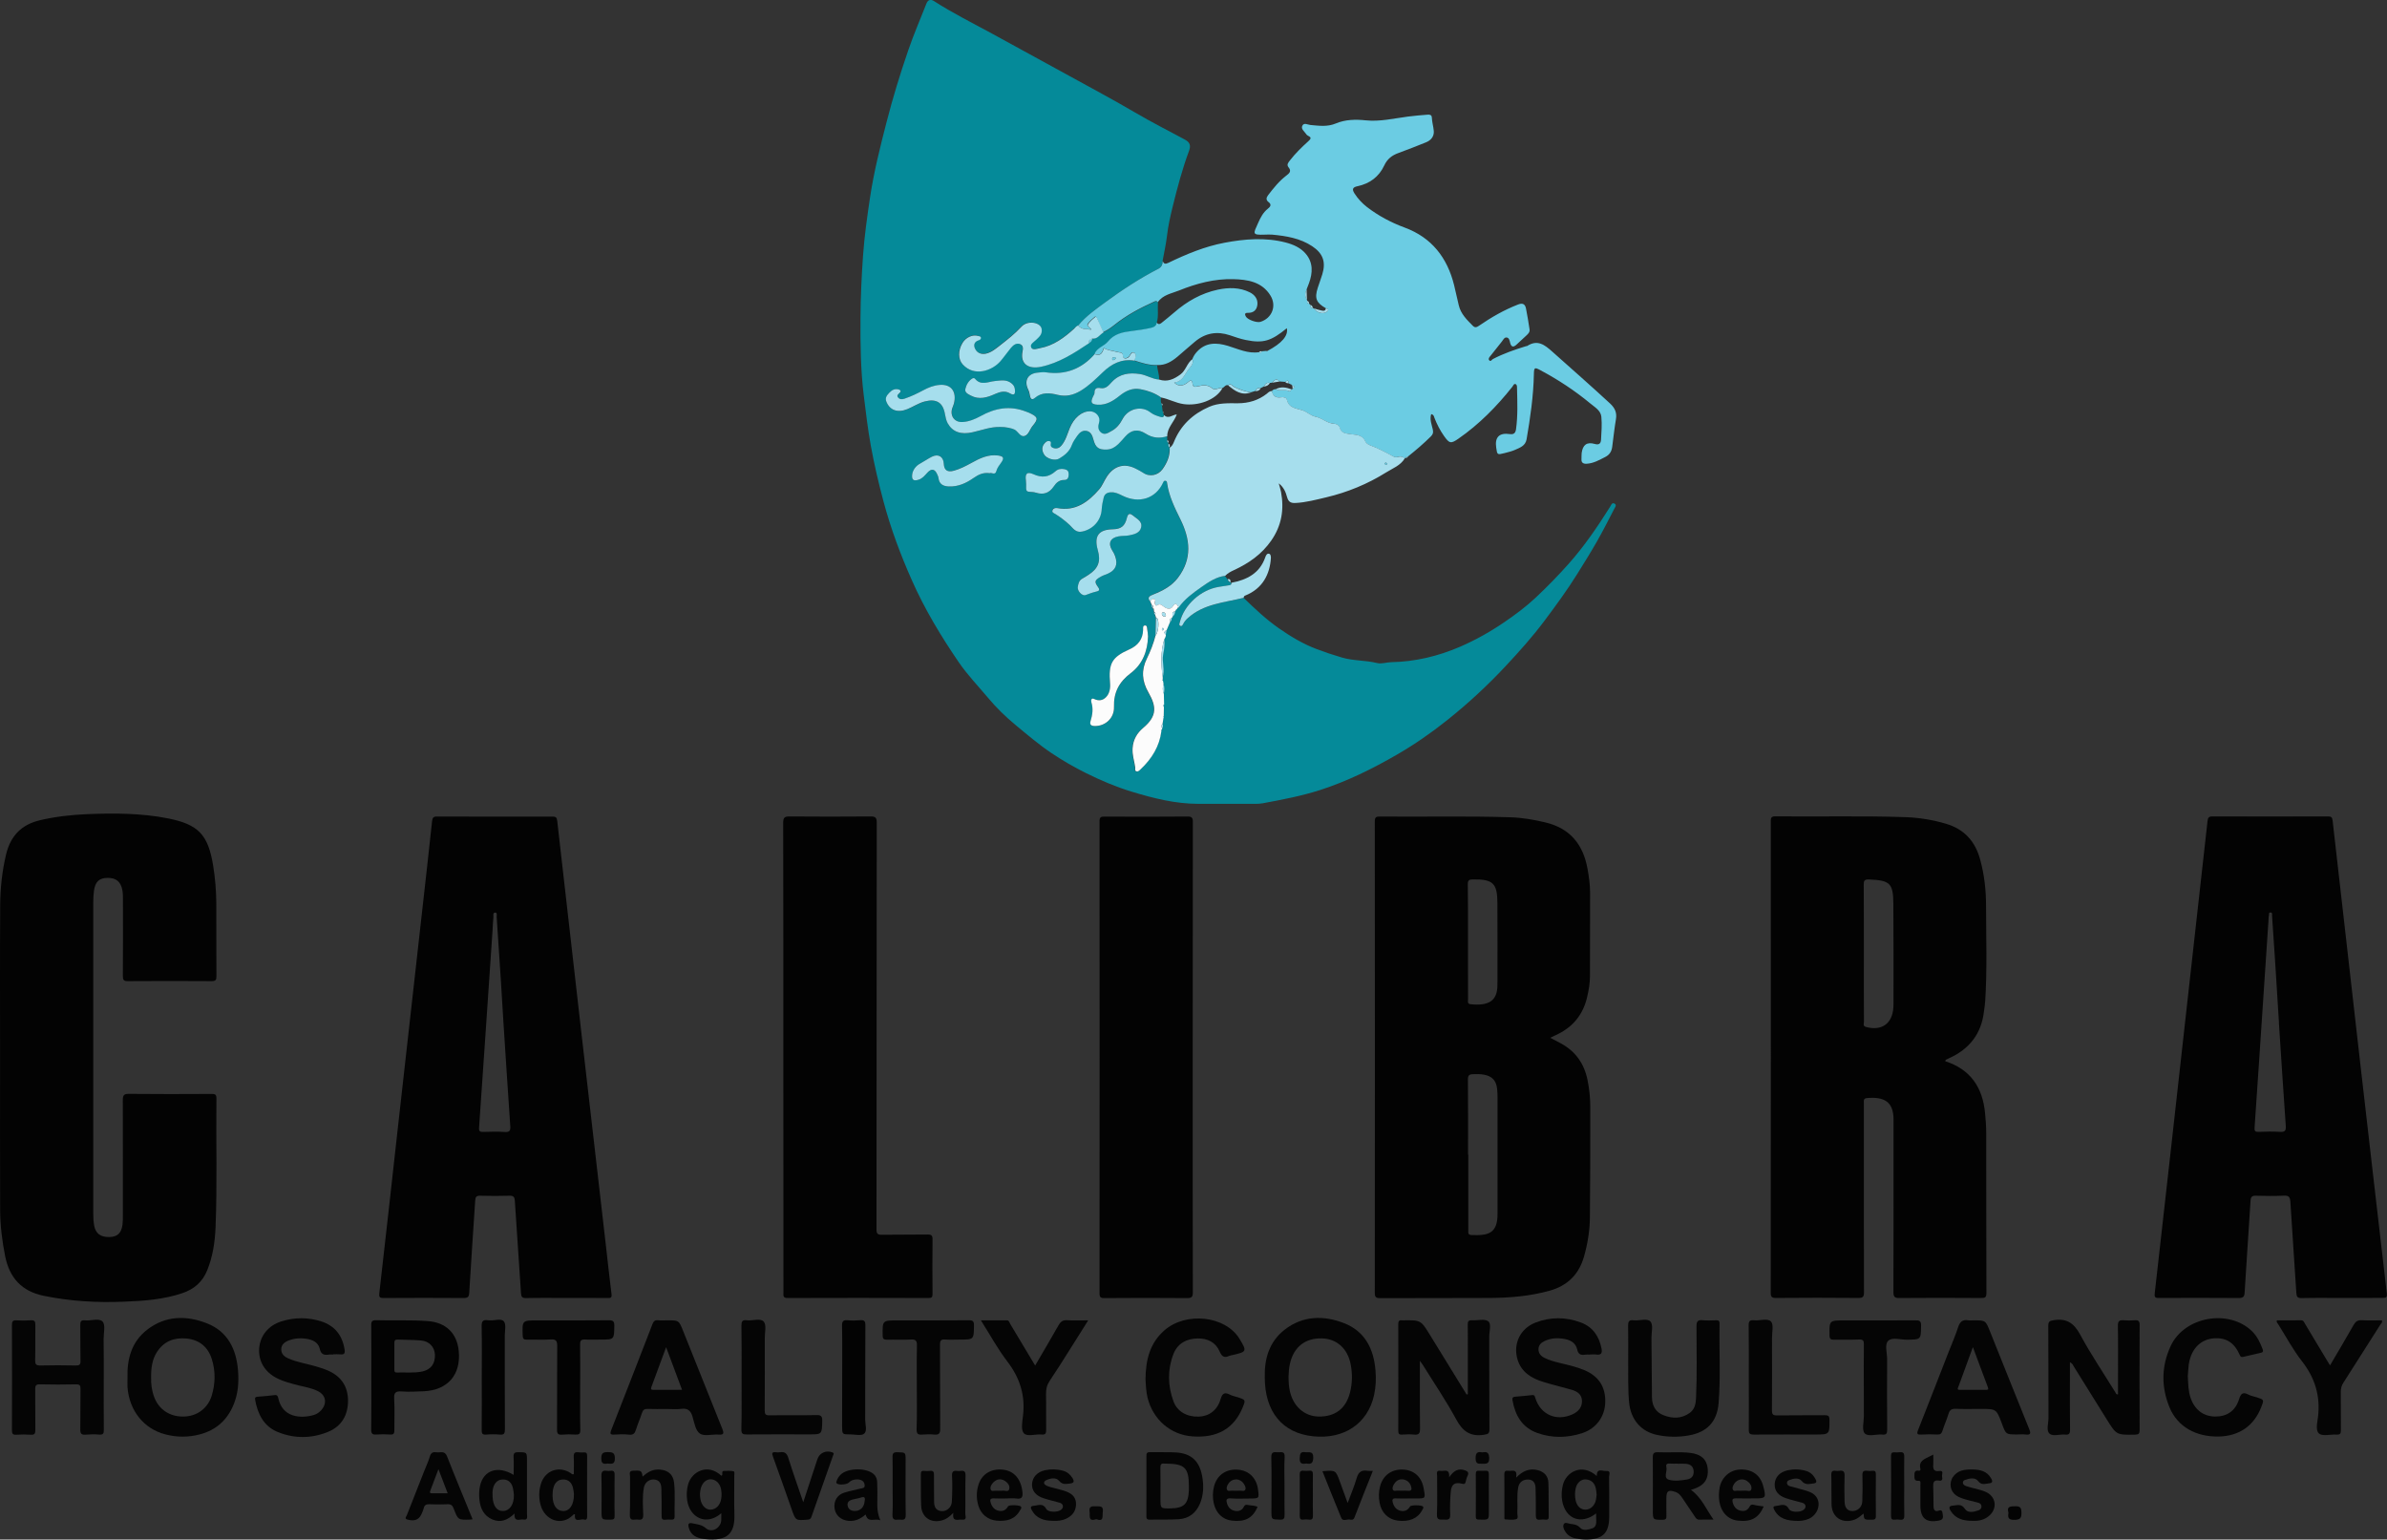 <?xml version="1.0" encoding="utf-8"?>
<!-- Generator: Adobe Illustrator 24.1.2, SVG Export Plug-In . SVG Version: 6.00 Build 0)  -->
<svg version="1.1" id="Layer_1" xmlns="http://www.w3.org/2000/svg" xmlns:xlink="http://www.w3.org/1999/xlink" x="0px" y="0px"
	 viewBox="0 0 379.63 244.87" style="enable-background:new 0 0 379.63 244.87;" xml:space="preserve">
<rect x="0" y="0" width="379.63" height="244.87" fill="#333333" stroke="none"/>
<style type="text/css">
	.st0{clip-path:url(#SVGID_2_);fill:#058A99;}
	.st1{clip-path:url(#SVGID_2_);fill:#030303;}
	.st2{clip-path:url(#SVGID_2_);fill:#6BCCE3;}
	.st3{clip-path:url(#SVGID_2_);fill:#A6DEED;}
	.st4{clip-path:url(#SVGID_2_);fill:#050505;}
	.st5{clip-path:url(#SVGID_2_);fill:#FCFCFC;}
	.st6{clip-path:url(#SVGID_4_);fill:#C42629;}
	.st7{clip-path:url(#SVGID_4_);fill:#FFC92E;}
	.st8{clip-path:url(#SVGID_4_);fill:#5E8F4D;}
	.st9{clip-path:url(#SVGID_6_);fill:#0A0A0D;}
	.st10{clip-path:url(#SVGID_6_);fill:#EB2629;}
	.st11{clip-path:url(#SVGID_8_);fill:#FFA600;}
	.st12{clip-path:url(#SVGID_8_);fill:#1F3B69;}
	.st13{fill:#005E96;}
	.st14{fill:#F5FAFA;}
	.st15{fill:#F2D40F;}
	.st16{fill:#BFD433;}
	.st17{fill:#2B388F;}
	.st18{fill:#CC1F26;}
	.st19{fill:#1C2161;}
	.st20{fill:#0A0A0D;}
	.st21{fill:#FFFFFF;}
	.st22{fill:#A2CA50;}
</style>
<g>
	<defs>
		<rect id="SVGID_1_" y="0" width="379.63" height="244.86"/>
	</defs>
	<clipPath id="SVGID_2_">
		<use xlink:href="#SVGID_1_"  style="overflow:visible;"/>
	</clipPath>
	<path class="st0" d="M163.2,77c-0.04,1.21-0.04,1.21,0.99,1.27c0.19,0.01,0.38,0.04,0.55,0.1c1.2,0.38,2.12,0.06,2.83-0.98
		c0.4-0.59,0.87-1.05,1.67-1.04c0.56,0.01,0.72-0.38,0.72-0.89c0.01-0.5-0.18-0.72-0.68-0.83c-0.55-0.12-1.03-0.01-1.42,0.33
		c-1.06,0.94-2.16,1.08-3.47,0.49c-1.04-0.47-1.4-0.13-1.24,0.98C163.2,76.67,163.2,76.92,163.2,77 M161.42,62.26
		c0-0.66-0.18-0.98-0.53-1.27c-0.8-0.67-1.71-0.47-2.61-0.38c-1.1,0.1-2.28,0.8-3.24-0.39c-0.05-0.07-0.26-0.09-0.35-0.04
		c-0.64,0.37-0.98,0.98-1.15,1.65c-0.16,0.62,0.41,0.85,0.85,1.09c1.34,0.72,2.62,0.31,3.87-0.25c0.79-0.36,1.57-0.56,2.34-0.11
		C161.31,62.97,161.42,62.63,161.42,62.26 M171.4,93.44c0,0.66,0.73,1.39,1.26,1.19c0.59-0.22,1.17-0.44,1.79-0.58
		c0.38-0.09,0.5-0.27,0.21-0.67c-0.62-0.88-0.56-1.1,0.37-1.65c0.35-0.2,0.75-0.33,1.12-0.49c1.29-0.55,1.68-1.45,1.22-2.77
		c-0.12-0.33-0.27-0.62-0.46-0.92c-0.73-1.13-0.35-2.01,0.97-2.26c0.55-0.1,1.14-0.05,1.69-0.16c0.8-0.16,1.72-0.36,1.92-1.28
		c0.21-0.98-0.71-1.37-1.32-1.88c-0.54-0.46-0.79-0.25-0.95,0.39c-0.32,1.31-0.92,1.77-2.23,1.8c-2.28,0.05-3.03,1.08-2.4,3.3
		c0.51,1.83,0.07,2.96-1.54,3.99c-0.29,0.18-0.58,0.38-0.88,0.54C171.58,92.32,171.48,92.87,171.4,93.44 M157.4,75.26
		c0.27-0.15,0.86,0.36,1.03-0.3c0.15-0.58,0.52-1.02,0.83-1.46c0.55-0.79,0.17-0.97-0.53-1.06c-1.59-0.22-2.94,0.47-4.26,1.19
		c-0.88,0.49-1.78,0.94-2.75,1.22c-1.06,0.3-1.58-0.08-1.62-1.11c-0.05-1.12-0.88-1.62-1.89-1.1c-0.64,0.33-1.23,0.75-1.87,1.09
		c-0.68,0.37-1.19,1.04-1.27,1.77c-0.1,0.83,0.23,1.06,1.05,0.79c0.61-0.2,0.96-0.67,1.37-1.11c0.66-0.71,1.19-0.61,1.56,0.25
		c0.09,0.2,0.19,0.41,0.21,0.62c0.12,0.99,0.77,1.29,1.65,1.32c1.49,0.06,2.76-0.53,3.93-1.35
		C155.59,75.49,156.35,75.11,157.4,75.26 M182.58,101.24c-0.03-0.37-0.05-0.75-0.11-1.12c-0.04-0.25,0.02-0.67-0.37-0.65
		c-0.37,0.03-0.28,0.43-0.29,0.7c-0.03,1.52-0.83,2.5-2.18,3.11c-2.82,1.26-3.33,2.24-3.07,5.43c0.06,0.76-0.08,1.61-0.66,2.19
		c-0.52,0.52-1.16,0.63-1.9,0.27c-0.42-0.21-0.52,0.21-0.41,0.56c0.32,1,0.17,1.97-0.13,2.94c-0.18,0.58,0.06,0.8,0.65,0.81
		c1.67,0.03,3.12-1.25,3.07-3.02c-0.07-2.32,0.8-3.98,2.65-5.38C181.69,105.65,182.51,103.58,182.58,101.24 M159.1,67.91
		c0.78-0.03,1.86,0.21,2.29,0.43c0.57,0.3,0.9,1.21,1.59,1.01c0.64-0.19,0.83-1.05,1.26-1.58c0.97-1.19,0.89-1.44-0.57-2.12
		c-0.17-0.08-0.35-0.13-0.53-0.2c-2.51-0.97-4.87-0.53-7.15,0.74c-0.89,0.49-1.82,0.87-2.85,0.94c-1.26,0.09-2.04-0.88-1.7-2.12
		c0.07-0.27,0.21-0.53,0.29-0.8c0.46-1.81-0.34-3.14-2.28-2.98c-0.95,0.08-1.77,0.4-2.58,0.84c-0.97,0.52-1.96,0.99-3.01,1.35
		c-0.4,0.14-0.77,0.11-1.03-0.21c-0.23-0.3,0.04-0.51,0.25-0.7c0.25-0.24,0.22-0.45-0.12-0.55c-0.61-0.18-1.09,0.06-1.51,0.51
		c-0.38,0.4-0.72,0.78-0.48,1.4c0.54,1.39,1.79,1.85,3.35,1.21c0.93-0.38,1.76-0.95,2.76-1.22c1.82-0.48,2.87,0.14,3.21,1.97
		c0.1,0.52,0.18,1.05,0.45,1.52c0.77,1.36,2.08,1.83,3.94,1.41C156.15,68.42,157.56,67.86,159.1,67.91 M197.78,95.08
		c1.77,1.72,3.56,3.41,5.6,4.84c1.87,1.3,3.82,2.48,5.93,3.28c1.34,0.51,2.74,0.98,4.14,1.39c1.82,0.53,3.71,0.41,5.53,0.86
		c0.74,0.19,1.5-0.11,2.25-0.13c3.83-0.07,7.53-0.96,10.99-2.46c2.42-1.05,4.77-2.36,6.98-3.87c1.77-1.21,3.48-2.47,5.04-3.94
		c1.83-1.72,3.58-3.51,5.25-5.39c2.49-2.8,4.58-5.88,6.57-9.04c0.17-0.26,0.29-0.77,0.74-0.51c0.37,0.22,0.05,0.59-0.08,0.84
		c-0.89,1.73-1.77,3.46-2.73,5.15c-1.01,1.77-2.09,3.5-3.17,5.23c-1.61,2.58-3.41,5.03-5.23,7.46c-1.88,2.51-3.98,4.85-6.12,7.14
		c-2.88,3.09-5.99,5.96-9.31,8.61c-2.54,2.03-5.2,3.87-8,5.49c-3.88,2.24-7.89,4.23-12.2,5.62c-2.99,0.96-6.05,1.54-9.12,2.11
		c-0.76,0.14-1.57,0.08-2.36,0.09c-2.65,0.01-5.3,0.01-7.95,0c-3.62-0.01-7.06-0.88-10.5-1.92c-2.54-0.77-4.96-1.8-7.31-2.97
		c-1.87-0.93-3.7-1.98-5.46-3.16c-2.04-1.37-3.89-2.95-5.77-4.51c-1.58-1.31-3.04-2.73-4.35-4.3c-1.57-1.87-3.27-3.64-4.66-5.66
		c-2.83-4.15-5.42-8.43-7.46-13.05c-1.81-4.07-3.36-8.23-4.51-12.53c-0.78-2.93-1.48-5.88-2.02-8.88c-0.48-2.65-0.79-5.32-1.12-7.99
		c-0.5-4.05-0.54-8.14-0.52-12.22c0.02-3.36,0.17-6.71,0.41-10.06c0.22-3.07,0.65-6.1,1.1-9.12c0.61-4.11,1.63-8.15,2.67-12.18
		c0.98-3.82,2.14-7.58,3.42-11.31c0.86-2.51,1.92-4.96,2.89-7.43c0.24-0.6,0.67-0.73,1.21-0.38c2.97,1.91,6.14,3.49,9.23,5.17
		c4.08,2.23,8.17,4.46,12.24,6.7c3.51,1.93,7.05,3.82,10.51,5.85c2.58,1.51,5.25,2.88,7.89,4.29c0.78,0.41,1.01,0.91,0.7,1.76
		c-1.08,2.91-1.88,5.91-2.62,8.93c-0.38,1.54-0.73,3.1-0.91,4.7c-0.16,1.33-0.46,2.64-0.7,3.96c0,0.54-0.19,0.96-0.7,1.23
		c-2.95,1.52-5.73,3.34-8.39,5.3c-1.52,1.12-3.11,2.21-4.33,3.7c-0.28,0.08-0.47,0.31-0.68,0.5c-1.58,1.41-3.25,2.68-5.41,3.08
		c-0.49,0.09-1.16,0.38-1.4-0.08c-0.28-0.53,0.38-0.86,0.76-1.23c0.47-0.46,1.02-0.86,0.89-1.73c-0.16-1.08-2.24-1.44-3.23-0.37
		c-1.03,1.12-2.21,2.06-3.4,2.97c-0.67,0.51-1.36,1.13-2.25,1.31c-0.72,0.15-1.36-0.1-1.69-0.74c-0.3-0.6-0.18-1.17,0.59-1.4
		c0.18-0.05,0.35-0.21,0.32-0.41c-0.04-0.22-0.27-0.21-0.46-0.26c-0.87-0.25-1.92,0.21-2.47,1.11c-0.73,1.19-0.72,2.6,0.03,3.42
		c1.86,2.02,4.68,1,5.99-0.5c0.6-0.68,1.11-1.43,1.69-2.12c0.37-0.44,0.84-0.84,1.46-0.59c0.57,0.23,0.44,0.81,0.36,1.25
		c-0.33,1.81,0.86,2.79,2.98,2.34c2.86-0.6,5.26-2.16,7.64-3.75c0.22-0.1,0.37-0.25,0.44-0.49c0-0.07,0-0.15,0-0.22l0.01,0
		c0.86,0.13,1.23-0.64,1.83-0.98c0.62-0.3,1.2-0.68,1.73-1.11c1.92-1.55,4.06-2.7,6.3-3.71c0.24-0.11,0.47-0.23,0.66,0.05
		c-0.09,1.07,0.13,2.16-0.19,3.21c-0.04,0.58-0.47,0.77-0.94,0.88c-1.01,0.22-2.02,0.36-3.05,0.49c-1.4,0.18-2.76,0.41-3.79,1.7
		c-0.57,0.72-1.72,0.96-2.13,1.96c-2.07,2.35-4.64,3.34-7.76,2.89c-0.43-0.06-0.88,0.01-1.32,0.05c-1.57,0.15-2.19,1.28-1.49,2.7
		c0.15,0.31,0.22,0.65,0.28,0.99c0.09,0.51,0.34,0.71,0.76,0.34c1.09-0.95,2.37-0.83,3.59-0.52c1.36,0.35,2.54,0.06,3.69-0.63
		c1.33-0.8,2.43-1.88,3.54-2.95c1.41-1.35,2.99-2.17,5-1.85c1.2,0.39,2.4,0.79,3.69,0.74c0.01,0.77,0.37,1.49,0.29,2.27
		c-1.08-0.07-1.99-0.72-3.05-0.89c-1.68-0.25-3.2-0.07-4.45,1.25c-0.47,0.49-0.93,1.15-1.81,0.99c-0.58-0.11-0.98,0.03-0.96,0.75
		c0.01,0.2-0.15,0.4-0.24,0.6c-0.44,0.93-0.27,1.24,0.78,1.29c1.37,0.07,2.45-0.61,3.46-1.43c0.97-0.78,2.04-1.28,3.3-1.03
		c1.17,0.23,2.3,0.62,3.29,1.32c-0.05,0.31-0.06,0.62,0.04,0.93c0.04,0.12,0.07,0.24,0.11,0.36c0.04,0.32,0.07,0.63,0.11,0.94
		c0.03,0.09,0.05,0.18,0.07,0.27c0.04,0.1,0.08,0.2,0.13,0.3c-0.06,0.33-0.24,0.38-0.55,0.3c-0.58-0.17-1.16-0.36-1.63-0.73
		c-1.39-1.11-3.53-0.63-4.42,1.05c-0.41,0.78-0.96,1.48-1.77,1.91c-0.52,0.28-1.06,0.71-1.64,0.26c-0.52-0.4-0.54-0.97-0.34-1.62
		c0.27-0.86-0.5-1.75-1.42-1.78c-1.33-0.04-2.6,1.06-3.26,2.7c-0.38,0.95-0.64,1.96-1.31,2.76c-0.31,0.37-0.71,0.51-1.19,0.39
		c-0.3-0.07-0.53-0.23-0.5-0.58c0.02-0.22,0.11-0.45-0.2-0.53c-0.28-0.07-0.48,0.06-0.68,0.25c-0.6,0.58-0.56,1.25-0.17,1.89
		c0.41,0.67,1.73,1.03,2.38,0.65c0.88-0.51,1.66-1.15,2.02-2.15c0.2-0.54,0.52-1,0.85-1.46c0.39-0.54,0.88-0.97,1.57-0.79
		c0.65,0.17,0.86,0.78,1.02,1.37c0.35,1.27,0.85,1.64,2.15,1.58c0.74-0.04,1.32-0.39,1.83-0.88c0.38-0.37,0.72-0.78,1.08-1.18
		c0.96-1.09,2.02-1.26,3.26-0.47c1.09,0.7,2.22,0.8,3.43,0.41c0.01,0.21,0.01,0.41,0.02,0.62c-0.05,0.17-0.01,0.32,0.14,0.43
		c0,0.05,0.02,0.09,0.05,0.13c-0.03,0.22-0.07,0.43,0.14,0.59l0.02,0.03c0.06,1.28-0.4,2.38-1.12,3.4c-0.73,1.04-2.1,1.31-3.13,0.58
		c-0.34-0.23-0.71-0.41-1.07-0.6c-1.81-0.97-3.49-0.53-4.64,1.18c-0.45,0.67-0.74,1.49-1.24,2.07c-1.75,2-3.77,3.54-6.7,2.98
		c-0.29-0.06-0.6,0.04-0.72,0.33c-0.16,0.37,0.23,0.47,0.44,0.61c0.81,0.52,1.58,1.09,2.29,1.77c0.53,0.5,0.95,1.24,1.95,1.04
		c1.78-0.36,3.06-1.79,3.14-3.61c0.03-0.58,0.16-1.17,0.3-1.75c0.14-0.58,0.51-0.86,1.15-0.89c0.72-0.04,1.28,0.26,1.87,0.55
		c2.65,1.29,5.27,0.44,6.43-2.08c0.09-0.2,0.15-0.33,0.38-0.3c0.25,0.03,0.24,0.22,0.27,0.41c0.3,2.04,1.2,3.87,2.1,5.69
		c1.58,3.19,1.91,6.3-0.38,9.33c-1.01,1.33-2.42,2.04-3.91,2.65c-0.57,0.23-1.11,0.47-0.46,1.17c0.07,0.18,0.13,0.36,0.2,0.54
		c-0.04,0.17,0,0.32,0.15,0.43c0.01,0.05,0.03,0.09,0.07,0.12c0.04,0.08,0.07,0.17,0.11,0.26c0.02,0.1,0.04,0.2,0.06,0.31
		c-0.03,0.17,0.01,0.32,0.15,0.43c0.04,0.16,0.09,0.32,0.14,0.48c-0.03,0.94-0.05,1.88-0.08,2.83c-0.33,1.28-0.81,2.51-1.39,3.69
		c-0.9,1.85-0.76,3.56,0.26,5.36c1.27,2.22,1.42,3.74-0.83,5.64c-1.01,0.85-1.6,1.89-1.69,3.23c-0.07,1.06,0.28,2.04,0.42,3.06
		c0.03,0.23-0.14,0.56,0.22,0.63c0.26,0.05,0.45-0.17,0.64-0.35c1.76-1.66,2.99-3.62,3.29-6.07c0.03-0.08,0.05-0.17,0.08-0.26
		c0.03-0.04,0.04-0.09,0.03-0.14c0.19-0.25,0.18-0.53,0.08-0.81c0.04-0.23,0.07-0.47,0.11-0.7c0.14-0.13,0.15-0.28,0.07-0.44
		c0.01-0.5,0.02-1,0.03-1.5c0.01-0.13,0.02-0.25,0.03-0.38c-0.01-0.57-0.02-1.13-0.04-1.7c0.14-0.54,0.16-1.07-0.05-1.59
		c-0.03-0.17-0.06-0.33-0.1-0.5c-0.01-0.06-0.03-0.12-0.04-0.18c0-0.13,0-0.25,0-0.37c0.42-1.19-0.14-2.4,0.09-3.61
		c0.15-0.78,0.33-1.6,0.16-2.42c0.15-0.23,0.28-0.47,0.26-0.76c0.04-0.24,0.09-0.49,0.14-0.73c0.18-0.43,0.37-0.87,0.55-1.31
		c0.23-0.12,0.23-0.34,0.24-0.55c0.04-0.07,0.08-0.15,0.13-0.22c0.29-0.22,0.41-0.52,0.44-0.87l0.02-0.03
		c0.04-0.07,0.08-0.14,0.13-0.21c0.05-0.06,0.11-0.13,0.16-0.19c0.07-0.06,0.14-0.12,0.21-0.18l0.01,0
		c0.97-1.36,2.32-2.34,3.66-3.28c1.13-0.79,2.31-1.59,3.75-1.77c0.14,0.18,0.28,0.36,0.42,0.54c0.07,0.24,0.19,0.43,0.46,0.48
		c0.03,0.05,0.07,0.08,0.12,0.09c0.05,0.31-0.15,0.37-0.38,0.4c-0.53,0.08-1.06,0.17-1.59,0.25c-2.88,0.44-5.53,2.85-6.22,5.62
		c-0.05,0.21-0.19,0.47,0.07,0.58c0.27,0.13,0.37-0.14,0.48-0.33c0.17-0.34,0.41-0.61,0.7-0.88
		C191.41,96.04,194.7,95.86,197.78,95.08"/>
	<path class="st1" d="M233.47,149.8L233.47,149.8c0.01,3.05,0,6.09,0.01,9.14c0,0.31-0.15,0.72,0.4,0.78
		c2.78,0.28,4.31-0.43,4.27-3.15c0-0.16,0.01-0.31,0.01-0.47c0-4.15,0.01-8.3-0.01-12.44c-0.01-3.2-0.7-3.83-3.92-3.79
		c-0.61,0.01-0.8,0.16-0.79,0.79C233.49,143.71,233.47,146.75,233.47,149.8 M233.48,183.66h0.04c0,3.99,0,7.98,0,11.98
		c0,0.37-0.1,0.77,0.5,0.79c2.61,0.1,4.2-0.17,4.15-3.49c0-0.16,0-0.32,0-0.47c0-5.94,0-11.88,0-17.83c0-0.5-0.01-1.01-0.07-1.5
		c-0.15-1.29-0.81-1.98-2.08-2.21c-0.59-0.11-1.19-0.11-1.79-0.08c-0.59,0.03-0.78,0.21-0.77,0.84
		C233.5,175.67,233.48,179.67,233.48,183.66 M246.54,165.06c0.65,0.34,1.18,0.6,1.7,0.89c2.34,1.27,3.72,3.23,4.24,5.82
		c0.29,1.42,0.44,2.86,0.44,4.31c0,5.85,0,11.7-0.06,17.55c-0.02,2.11-0.36,4.19-0.94,6.23c-0.81,2.84-2.62,4.63-5.48,5.43
		c-3.13,0.87-6.32,1.13-9.54,1.15c-5.8,0.03-11.61,0.01-17.41,0.03c-0.65,0-0.84-0.17-0.84-0.83c0.02-25,0.02-50,0-75
		c0-0.64,0.19-0.78,0.79-0.77c6.94,0.07,13.88-0.11,20.81,0.12c1.86,0.06,3.7,0.38,5.51,0.81c3.94,0.93,6.03,3.52,6.72,7.38
		c0.23,1.27,0.41,2.55,0.41,3.84c0,4.43,0,8.87-0.02,13.3c-0.01,1.1-0.2,2.19-0.45,3.26c-0.61,2.63-2.1,4.6-4.53,5.83
		C247.49,164.61,247.07,164.81,246.54,165.06"/>
	<path class="st1" d="M296.43,151.69c0,3.61-0.01,7.22,0.01,10.83c0,0.29-0.21,0.67,0.34,0.82c2.48,0.67,4.18-0.52,4.34-3.08
		c0.01-0.19,0.02-0.38,0.02-0.56c0-5.31,0.02-10.61-0.02-15.92c-0.02-3.32-0.53-3.75-3.85-3.9c-0.78-0.04-0.87,0.22-0.86,0.88
		C296.44,144.4,296.42,148.04,296.43,151.69 M309.38,168.79c4.01,1.29,5.93,4.17,6.32,8.2c0.11,1.1,0.19,2.2,0.19,3.29
		c0.02,8.46,0,16.91,0.03,25.37c0,0.68-0.19,0.81-0.84,0.8c-4.32-0.03-8.64-0.04-12.96,0c-0.76,0.01-0.99-0.15-0.99-0.95
		c0.03-8.96,0.02-17.92,0.02-26.88c0-0.19,0-0.38,0-0.57c-0.01-2.86-1.52-3.63-4.22-3.4c-0.6,0.05-0.5,0.42-0.5,0.79
		c0,2.14,0,4.27,0,6.41c0,7.89-0.01,15.78,0.02,23.67c0,0.73-0.16,0.93-0.92,0.92c-4.35-0.04-8.7-0.04-13.05,0
		c-0.73,0.01-0.87-0.19-0.86-0.88c0.02-24.93,0.02-49.86,0.01-74.79c0-0.53-0.07-0.94,0.73-0.93c6.9,0.08,13.81-0.11,20.71,0.13
		c2.18,0.08,4.32,0.43,6.42,1.05c2.93,0.87,4.66,2.81,5.44,5.71c0.65,2.38,0.93,4.81,0.93,7.27c0.01,5.06,0.19,10.12-0.13,15.18
		c-0.03,0.56-0.13,1.12-0.2,1.68c-0.4,3.53-2.29,5.97-5.5,7.43c-0.2,0.09-0.4,0.18-0.59,0.28
		C309.42,168.6,309.42,168.65,309.38,168.79"/>
	<path class="st1" d="M0.01,168.16c0-8.08-0.03-16.16,0.02-24.24c0.02-2.7,0.31-5.39,0.94-8.04c0.7-2.9,2.41-4.72,5.37-5.42
		c2.47-0.58,4.96-0.86,7.49-0.97c4.29-0.17,8.59-0.17,12.82,0.66c4.94,0.97,6.46,2.62,7.26,7.59c0.31,1.96,0.48,3.93,0.49,5.91
		c0.02,3.87-0.01,7.73,0.02,11.6c0.01,0.59-0.11,0.8-0.76,0.8c-4.44-0.03-8.89-0.03-13.34,0c-0.64,0-0.78-0.19-0.78-0.79
		c0.02-4.02,0.02-8.05,0.01-12.07c0-0.5,0.01-1.01-0.07-1.5c-0.23-1.43-0.98-2.07-2.35-2.06c-1.34,0-1.99,0.59-2.19,2.07
		c-0.08,0.62-0.11,1.25-0.11,1.88c0,16.48,0,32.95,0,49.43c0,0.63,0.03,1.26,0.14,1.88c0.22,1.3,1.03,1.89,2.42,1.86
		c1.28-0.03,1.9-0.6,2.09-1.96c0.06-0.47,0.06-0.94,0.06-1.41c0-6.13,0.01-12.26-0.01-18.39c0-0.74,0.13-1.02,0.96-1.01
		c4.38,0.05,8.77,0.03,13.15,0.01c0.52,0,0.79,0.05,0.78,0.69c-0.08,6.85,0.14,13.71-0.14,20.56c-0.1,2.33-0.44,4.62-1.33,6.81
		c-0.75,1.85-2.09,3-3.96,3.63c-3,1.01-6.12,1.23-9.23,1.35c-4.3,0.18-8.56-0.06-12.79-0.93c-3.53-0.72-5.46-2.87-6.15-6.3
		c-0.49-2.44-0.79-4.91-0.8-7.4C-0.01,184.32,0.01,176.24,0.01,168.16"/>
	<path class="st1" d="M80.07,162.67C80.07,162.67,80.07,162.67,80.07,162.67c-0.13-2.13-0.26-4.26-0.39-6.39
		c-0.22-3.48-0.45-6.96-0.69-10.43c-0.02-0.24,0.13-0.7-0.22-0.7c-0.44,0-0.27,0.48-0.3,0.75c-0.08,0.72-0.09,1.44-0.14,2.16
		c-0.71,10.43-1.41,20.87-2.14,31.3c-0.04,0.58,0.15,0.68,0.66,0.67c1.13-0.03,2.27-0.07,3.4,0.01c0.84,0.06,0.96-0.23,0.9-1
		C80.77,173.57,80.43,168.12,80.07,162.67 M90.1,206.44c-2.15,0-4.29-0.03-6.43,0.02c-0.62,0.01-0.77-0.18-0.81-0.78
		c-0.31-4.9-0.67-9.79-0.98-14.68c-0.04-0.64-0.23-0.84-0.88-0.82c-1.54,0.05-3.09,0.04-4.63,0c-0.58-0.02-0.75,0.18-0.79,0.73
		c-0.31,4.9-0.67,9.79-0.95,14.68c-0.04,0.72-0.25,0.86-0.93,0.86c-4.22-0.03-8.45-0.03-12.68,0c-0.66,0.01-0.76-0.16-0.69-0.79
		c0.99-8.65,1.95-17.3,2.91-25.96c1.54-13.78,3.09-27.55,4.63-41.32c0.29-2.59,0.58-5.18,0.85-7.78c0.05-0.54,0.21-0.74,0.8-0.73
		c6.12,0.02,12.24,0.02,18.36,0.01c0.5,0,0.68,0.12,0.74,0.66c1.25,11.06,2.51,22.11,3.78,33.17c1.31,11.37,2.62,22.73,3.93,34.1
		c0.31,2.69,0.59,5.37,0.93,8.05c0.07,0.6-0.2,0.59-0.62,0.59C94.45,206.43,92.28,206.44,90.1,206.44L90.1,206.44z"/>
	<path class="st1" d="M362.44,162.69c0.01,0,0.01,0,0.01,0c-0.21-3.29-0.41-6.58-0.62-9.87c-0.15-2.38-0.31-4.76-0.48-7.14
		c-0.01-0.2,0.08-0.52-0.2-0.55c-0.4-0.04-0.25,0.35-0.31,0.55c-0.06,0.24-0.04,0.5-0.06,0.75c-0.24,3.54-0.48,7.08-0.71,10.62
		c-0.5,7.43-0.98,14.85-1.5,22.28c-0.04,0.55,0.07,0.71,0.63,0.69c1.13-0.04,2.27-0.07,3.4,0c0.79,0.05,0.99-0.16,0.93-0.97
		C363.14,173.6,362.8,168.14,362.44,162.69 M372.42,206.44c-2.11,0-4.23-0.03-6.34,0.02c-0.68,0.02-0.83-0.19-0.87-0.83
		c-0.3-4.83-0.65-9.66-0.95-14.49c-0.05-0.74-0.24-1.01-1.04-0.97c-1.48,0.07-2.96,0.05-4.44,0.01c-0.61-0.02-0.81,0.17-0.85,0.78
		c-0.3,4.86-0.65,9.72-0.94,14.58c-0.04,0.73-0.25,0.92-0.98,0.91c-4.19-0.04-8.39-0.02-12.58-0.01c-0.53,0-0.83,0.02-0.74-0.73
		c1.76-15.52,3.48-31.04,5.21-46.56c1.06-9.53,2.14-19.05,3.19-28.58c0.06-0.56,0.23-0.72,0.8-0.72c6.12,0.02,12.23,0.02,18.35,0
		c0.52,0,0.68,0.13,0.74,0.66c1.44,12.74,2.89,25.48,4.35,38.21c1.42,12.33,2.83,24.66,4.27,36.99c0.07,0.65-0.11,0.72-0.67,0.72
		C376.77,206.42,374.59,206.44,372.42,206.44L372.42,206.44z"/>
	<path class="st2" d="M171.48,51.76c1.23-1.49,2.81-2.58,4.33-3.7c2.67-1.96,5.44-3.78,8.4-5.3c0.51-0.26,0.7-0.68,0.7-1.23
		c0.2,0.41,0.37,0.53,0.89,0.28c2.86-1.38,5.81-2.61,8.94-3.2c3.22-0.61,6.5-0.88,9.74-0.04c1.19,0.31,2.36,0.82,3.17,1.77
		c1.22,1.42,1.13,3.06,0.53,4.71c-0.12,0.32-0.24,0.64-0.37,0.96c-0.24,0.57-0.32,1.14,0.05,1.69c0.02,0.05,0.03,0.1,0.04,0.15
		c-0.07,0.26,0.03,0.4,0.3,0.44c0.06,0.06,0.13,0.13,0.19,0.2c0.02,0.27,0.03,0.55,0.42,0.51c0.05,0.01,0.1,0.03,0.15,0.05
		c0.43,0.67,1.4,0.95,1.99,0.58c0.38-0.24,0.4-0.46-0.08-0.6c-1.54-0.87-1.83-1.59-1.29-3.26c0.23-0.71,0.5-1.42,0.72-2.14
		c0.6-1.96,0.11-3.33-1.61-4.47c-1.92-1.27-4.12-1.63-6.36-1.84c-0.38-0.03-0.76-0.01-1.13,0c-2.13,0.08-1.88-0.13-1.12-1.83
		c0.37-0.84,0.8-1.7,1.58-2.31c0.38-0.3,0.62-0.65,0.08-1.05c-0.4-0.31-0.38-0.66-0.08-1.06c0.88-1.15,1.78-2.28,2.94-3.16
		c0.48-0.37,0.83-0.69,0.33-1.3c-0.34-0.42-0.05-0.74,0.21-1.08c0.87-1.13,1.88-2.11,2.93-3.06c0.36-0.33,0.6-0.59-0.03-0.87
		c-0.14-0.06-0.26-0.19-0.34-0.32c-0.27-0.4-0.84-0.78-0.57-1.29c0.27-0.53,0.84-0.15,1.28-0.11c1.36,0.12,2.68,0.33,4.06-0.25
		c1.47-0.62,3.1-0.66,4.73-0.49c2.27,0.24,4.5-0.31,6.74-0.6c1.03-0.14,2.06-0.21,3.09-0.3c0.33-0.03,0.67,0.01,0.69,0.45
		c0.03,0.73,0.25,1.43,0.31,2.14c0.07,0.86-0.44,1.49-1.24,1.81c-1.46,0.59-2.92,1.16-4.39,1.7c-1.03,0.37-1.77,0.95-2.25,1.98
		c-0.83,1.78-2.29,2.88-4.22,3.29c-0.76,0.16-0.96,0.44-0.53,1.13c0.55,0.86,1.23,1.59,2.03,2.21c1.82,1.39,3.81,2.45,5.98,3.25
		c4.28,1.58,6.77,4.79,7.85,9.15c0.26,1.06,0.49,2.13,0.74,3.19c0.32,1.39,1.3,2.33,2.25,3.29c0.35,0.35,0.63,0.21,0.99-0.03
		c1.95-1.34,3.98-2.51,6.2-3.37c0.75-0.29,1.11-0.04,1.25,0.61c0.23,1.1,0.39,2.22,0.57,3.33c0.07,0.43-0.19,0.7-0.48,0.97
		c-0.53,0.49-1.06,0.98-1.59,1.47c-0.47,0.44-0.83,0.43-1.01-0.26c-0.09-0.36-0.15-0.83-0.57-0.87c-0.36-0.04-0.54,0.37-0.75,0.64
		c-0.6,0.76-1.21,1.53-1.82,2.29c-0.17,0.2-0.38,0.44-0.21,0.67c0.25,0.32,0.41-0.07,0.6-0.17c1.68-0.88,3.46-1.49,5.27-2.05
		c0.06-0.02,0.14,0,0.18-0.03c1.66-1.07,2.78-0.19,4.02,0.92c3.07,2.74,6.16,5.45,9.18,8.24c0.76,0.71,1.1,1.45,0.92,2.49
		c-0.24,1.45-0.4,2.91-0.59,4.37c-0.09,0.73-0.41,1.28-1.1,1.63c-0.95,0.48-1.88,1.03-2.99,1.08c-0.55,0.02-0.84-0.18-0.8-0.76
		c0.02-0.31-0.01-0.63,0.03-0.94c0.17-1.3,0.82-1.81,2.07-1.45c0.73,0.21,0.97-0.1,1.01-0.66c0.07-1.22,0.17-2.45,0.05-3.67
		c-0.1-1.01-1.07-1.53-1.77-2.12c-2.45-2.03-5.1-3.77-7.91-5.27c-0.94-0.51-1.03-0.45-1.05,0.63c-0.07,3.48-0.57,6.92-1.16,10.35
		c-0.18,1.05-1.07,1.34-1.86,1.69c-0.51,0.23-1.07,0.35-1.62,0.5c-1.19,0.3-1.19,0.3-1.35-0.86c-0.25-1.66,0.48-2.4,2.14-2.16
		c0.63,0.09,0.92-0.13,1.01-0.77c0.3-2.16,0.21-4.32,0.16-6.49c0-0.25,0.01-0.59-0.22-0.68c-0.29-0.12-0.38,0.23-0.53,0.42
		c-2.49,3.14-5.28,5.97-8.58,8.26c-1.2,0.83-1.43,0.76-2.27-0.42c-0.64-0.9-1.13-1.87-1.53-2.89c-0.09-0.22-0.09-0.51-0.52-0.6
		c-0.27,0.85,0.08,1.65,0.25,2.42c0.11,0.5,0.05,0.77-0.31,1.13c-1.15,1.14-2.38,2.19-3.65,3.2c-0.17-0.01-0.31,0.03-0.36,0.22
		c-0.05,0.03-0.1,0.05-0.16,0.06c-0.31-0.28-0.67-0.36-1.05-0.23c-0.26,0.09-0.48,0.07-0.72-0.05c-0.95-0.5-1.9-1.02-2.89-1.46
		c-0.53-0.23-1.37-0.42-1.6-0.93c-0.54-1.2-1.58-1.03-2.52-1.19c-0.65-0.11-1.32-0.15-1.54-0.97c-0.11-0.39-0.49-0.66-0.85-0.67
		c-1.14-0.03-1.95-0.91-3-1.12c-0.8-0.16-1.34-0.76-2.09-1.02c-0.96-0.33-2.16-0.32-2.47-1.67c-0.1-0.4-0.58-0.45-0.97-0.4
		c-0.79,0.11-1.27-0.19-1.41-0.99c0.15-0.21,0.36-0.3,0.62-0.31c0.65,0.38,1.41-0.02,2.08,0.31c0.19,0.1,0.34-0.07,0.4-0.28
		c0.06-0.02,0.13-0.03,0.2-0.05c0.08-0.19,0.59-0.43-0.06-0.53l-0.01-0.03c-0.01-0.12-0.08-0.17-0.19-0.16
		c-0.13-0.06-0.25-0.13-0.38-0.19c0-0.48-0.18-0.54-0.52-0.22c-0.31-0.02-0.61-0.05-0.92-0.07c-0.51-0.6-0.85-0.19-1.19,0.19
		c-0.12,0.02-0.23,0.04-0.35,0.05c-0.52-0.15-0.75,0.18-0.95,0.56c-0.17,0.09-0.34,0.17-0.51,0.26c-0.4-0.07-0.7,0.05-0.84,0.45
		c-0.24,0.07-0.49,0.15-0.73,0.22c-0.93-0.15-1.8-0.47-2.65-0.87c-0.25-0.12-0.52-0.65-0.95-0.25c-0.43-0.14-0.59,0.31-0.9,0.42
		c-0.56-0.11-1.17,0.44-1.64,0.05c-0.74-0.62-1.47-0.51-2.29-0.32c-0.29,0.07-0.75,0.2-0.82-0.33c-0.12-0.96-0.5-0.49-0.9-0.2
		c-0.76,0.56-1.44,0.53-2.05-0.09c1.23-0.06,1.64-1.13,2.16-1.91c0.33-0.5,1.04-0.99,0.75-1.79c0.16-0.45,0.42-0.83,0.74-1.18
		c1.41-1.52,3.12-1.46,4.91-0.92c1.63,0.49,3.19,1.28,4.97,1c0.25,0.27,0.33,0.07,0.4-0.14c0.24-0.02,0.49-0.04,0.73-0.06
		c0.06,0.13,0.13,0.13,0.19,0c2.3-1.21,3.34-2.43,3.08-3.61c-2.49,2.05-3.76,2.44-6.51,1.88c-0.86-0.17-1.7-0.47-2.53-0.75
		c-2.05-0.69-3.91-0.38-5.57,1.01c-0.94,0.78-1.84,1.6-2.78,2.39c-0.93,0.78-1.94,1.39-3.22,1.33c-1.29,0.05-2.49-0.35-3.69-0.74
		c0.2-0.41,0.42-0.96,0.05-1.21c-0.45-0.31-0.61,0.27-0.86,0.58c-0.28,0.35-0.93,0.4-0.95-0.01c-0.03-0.79-0.54-0.58-0.95-0.71
		c-0.7-0.22-1.46-0.23-2.1-0.63c-0.35,1.04-0.66,1.24-1.49,0.96c0.41-1.01,1.56-1.25,2.13-1.96c1.03-1.28,2.4-1.52,3.79-1.69
		c1.03-0.13,2.04-0.27,3.05-0.5c0.48-0.11,0.9-0.3,0.94-0.88c0.21,0.38,0.49,0.31,0.76,0.09c0.68-0.55,1.37-1.1,2.03-1.67
		c2.02-1.76,4.3-3.06,6.93-3.62c1.71-0.36,3.45-0.38,5.07,0.42c0.78,0.39,1.31,1.05,1.22,1.95c-0.08,0.84-0.6,1.35-1.54,1.32
		c-0.51-0.02-0.48,0.28-0.28,0.61c0.31,0.5,1.72,1,2.31,0.82c1.83-0.57,2.6-2.52,1.6-4.16c-1.35-2.22-3.66-2.57-5.92-2.63
		c-2.98-0.08-5.87,0.69-8.62,1.8c-1.17,0.48-2.58,0.67-3.39,1.87c-0.2-0.29-0.42-0.17-0.66-0.06c-2.23,1.01-4.38,2.16-6.3,3.71
		c-0.54,0.43-1.11,0.81-1.73,1.11c-0.33-0.71-0.67-1.42-0.97-2.14c-0.08-0.19-0.19-0.43-0.36-0.3c-0.41,0.32-0.8,0.68-1.11,1.09
		c-0.29,0.39,0.32,0.49,0.49,0.91C172.74,52.33,172,52.45,171.48,51.76"/>
	<path class="st1" d="M124.58,168.13c0-12.42,0.01-24.84-0.02-37.26c0-0.86,0.23-1.02,1.04-1.01c4.29,0.04,8.58,0.03,12.87,0
		c0.77-0.01,0.97,0.2,0.97,0.98c-0.03,21.57-0.02,43.14-0.04,64.71c0,0.65,0.17,0.85,0.84,0.84c2.43-0.04,4.86,0,7.29-0.04
		c0.62-0.01,0.79,0.17,0.78,0.78c-0.03,2.89-0.02,5.79,0,8.68c0,0.49-0.11,0.64-0.62,0.64c-7.47-0.02-14.95-0.03-22.42,0
		c-0.79,0-0.67-0.41-0.67-0.88C124.58,193.1,124.58,180.61,124.58,168.13"/>
	<path class="st1" d="M189.69,168.18c0,12.45-0.01,24.9,0.02,37.34c0,0.72-0.14,0.94-0.91,0.94c-4.38-0.04-8.76-0.03-13.15,0
		c-0.62,0.01-0.78-0.15-0.78-0.77c0.02-25.02,0.02-50.04,0-75.06c0-0.67,0.22-0.76,0.81-0.75c4.38,0.02,8.77,0.03,13.15-0.01
		c0.71-0.01,0.89,0.17,0.88,0.88C189.69,143.22,189.69,155.7,189.69,168.18"/>
	<path class="st3" d="M220.35,73.56c-0.05,0.08-0.14,0.16-0.12,0.21c0.02,0.06,0.12,0.13,0.18,0.14c0.13,0.01,0.23-0.07,0.18-0.21
		C220.57,73.64,220.45,73.62,220.35,73.56 M202.3,62.2c0.14,0.8,0.61,1.11,1.41,0.99c0.39-0.06,0.88,0,0.97,0.4
		c0.32,1.35,1.51,1.34,2.48,1.67c0.74,0.25,1.29,0.86,2.09,1.02c1.05,0.21,1.85,1.09,3,1.12c0.36,0.01,0.74,0.27,0.85,0.66
		c0.22,0.82,0.89,0.86,1.54,0.97c0.94,0.16,1.98-0.01,2.52,1.2c0.23,0.51,1.07,0.69,1.6,0.93c0.99,0.44,1.94,0.95,2.89,1.46
		c0.24,0.13,0.45,0.14,0.71,0.05c0.38-0.13,0.75-0.04,1.06,0.23c-0.68,1.15-1.94,1.59-2.97,2.24c-2.94,1.84-6.14,3.16-9.52,3.96
		c-1.61,0.38-3.21,0.81-4.88,0.9c-0.75,0.04-1.14-0.17-1.35-0.93c-0.22-0.82-0.56-1.62-1.33-2.19c0.13,0.46,0.28,0.91,0.37,1.38
		c0.51,2.78,0.1,5.33-1.56,7.72c-1.52,2.18-3.56,3.6-5.91,4.69c-0.5,0.23-1.02,0.49-1.41,0.91c-1.44,0.18-2.62,0.98-3.75,1.77
		c-1.34,0.94-2.69,1.91-3.66,3.28c-0.23-0.47-0.47-0.9-0.93-0.18c-0.34,0.53-0.84,0.4-1.23,0.18c-0.42-0.24-0.7-0.75-1.31-0.32
		c-0.15,0.11-0.33-0.21-0.32-0.45c0.01-0.21,0.26-0.51-0.17-0.57c-0.32-0.05-0.43,0.18-0.51,0.43c-0.66-0.7-0.12-0.95,0.45-1.17
		c1.5-0.6,2.9-1.32,3.91-2.65c2.3-3.03,1.96-6.15,0.38-9.33c-0.9-1.82-1.8-3.64-2.1-5.69c-0.03-0.19-0.02-0.38-0.27-0.41
		c-0.22-0.03-0.29,0.1-0.38,0.3c-1.16,2.53-3.79,3.37-6.43,2.08c-0.59-0.29-1.15-0.59-1.87-0.55c-0.65,0.03-1.02,0.31-1.15,0.89
		c-0.13,0.57-0.27,1.16-0.3,1.75c-0.08,1.82-1.36,3.25-3.14,3.61c-1.01,0.2-1.42-0.54-1.95-1.04c-0.71-0.67-1.47-1.24-2.29-1.76
		c-0.22-0.14-0.6-0.23-0.44-0.61c0.12-0.29,0.43-0.38,0.73-0.33c2.93,0.56,4.95-0.98,6.69-2.98c0.51-0.58,0.79-1.4,1.25-2.07
		c1.15-1.71,2.82-2.15,4.64-1.18c0.36,0.19,0.73,0.37,1.07,0.6c1.04,0.73,2.4,0.45,3.13-0.58c0.72-1.02,1.19-2.12,1.12-3.4
		c0.33-0.21,0.51-0.5,0.66-0.88c1.07-2.67,3.01-4.48,5.63-5.62c1.46-0.63,3-0.57,4.53-0.56c1.71,0,3.28-0.46,4.64-1.53
		C201.72,62.4,201.95,62.18,202.3,62.2"/>
	<path class="st4" d="M336.85,221.78v-2.96c0-2.64,0.03-5.28-0.02-7.92c-0.02-0.77,0.23-0.98,0.95-0.91c0.56,0.05,1.14,0.05,1.7,0
		c0.6-0.05,0.81,0.1,0.81,0.76c-0.03,5.57-0.03,11.13,0,16.69c0,0.59-0.16,0.73-0.73,0.74c-2.95,0.05-2.95,0.06-4.48-2.39
		c-1.74-2.8-3.48-5.6-5.23-8.4c-0.14-0.23-0.21-0.52-0.65-0.73c0,0.93,0,1.78,0,2.63c0,2.7-0.02,5.41,0.02,8.11
		c0.01,0.65-0.18,0.83-0.79,0.77c-0.84-0.08-1.93,0.34-2.47-0.15c-0.56-0.5-0.17-1.6-0.17-2.43c-0.02-4.9,0.01-9.81-0.03-14.71
		c0-0.7,0.2-0.8,0.88-0.91c2.04-0.32,3.2,0.47,4.18,2.28c1.7,3.14,3.71,6.12,5.59,9.17C336.5,221.55,336.5,221.8,336.85,221.78"/>
	<path class="st4" d="M233.44,221.77v-6.85c0-1.41,0.02-2.83-0.01-4.24c-0.01-0.54,0.15-0.72,0.69-0.69c0.88,0.05,2-0.27,2.57,0.16
		c0.54,0.41,0.16,1.59,0.16,2.43c0.02,4.91-0.01,9.81,0.03,14.72c0,0.69-0.18,0.8-0.87,0.9c-2.17,0.33-3.39-0.54-4.41-2.44
		c-1.61-2.98-3.53-5.79-5.32-8.68c-0.1-0.15-0.21-0.29-0.46-0.64c0,0.52,0,0.81,0,1.11c0,3.24-0.02,6.48,0.02,9.71
		c0.01,0.76-0.22,0.98-0.95,0.91c-0.62-0.06-1.26-0.04-1.89,0c-0.52,0.04-0.62-0.16-0.62-0.65c0.02-5.63,0.01-11.26,0-16.88
		c0-0.47,0.1-0.73,0.62-0.64c0.03,0.01,0.06,0,0.1,0c2.88-0.05,2.87-0.05,4.37,2.4c1.92,3.13,3.85,6.25,5.77,9.38
		C233.31,221.78,233.38,221.78,233.44,221.77"/>
	<path class="st4" d="M204.93,218.93c0,0.87,0.05,1.65,0.23,2.42c0.56,2.37,2.32,3.91,4.53,3.95c2.63,0.05,4.35-1.24,5.01-3.79
		c0.38-1.48,0.4-2.98,0.12-4.48c-0.48-2.54-2.22-4.11-4.61-4.16c-2.65-0.06-4.45,1.38-5.05,4
		C204.99,217.57,204.96,218.29,204.93,218.93 M201.15,219.05c-0.07-2.89,0.68-5.64,3.17-7.57c2.91-2.25,6.22-2.3,9.49-1.01
		c3.31,1.31,4.67,4.11,4.95,7.5c0.11,1.32,0.06,2.63-0.23,3.94c-1.01,4.51-4.77,7.05-9.7,6.53
		C203.95,227.93,201.15,224.55,201.15,219.05"/>
	<path class="st4" d="M24.03,219.13c-0.02,0.97,0.1,2.02,0.48,3.04c0.75,2.03,2.52,3.2,4.76,3.13c2.09-0.05,3.8-1.32,4.41-3.35
		c0.58-1.94,0.61-3.91-0.01-5.84c-0.62-1.91-1.99-3.02-4-3.22c-1.97-0.19-3.61,0.44-4.71,2.15
		C24.18,216.25,24.02,217.63,24.03,219.13 M20.28,219.17c-0.1-3.03,0.65-5.78,3.15-7.7c2.92-2.24,6.23-2.28,9.49-0.99
		c3.28,1.29,4.65,4.08,4.93,7.43c0.16,1.89,0.03,3.77-0.72,5.55c-1.01,2.41-2.76,3.99-5.31,4.67c-1.84,0.49-3.68,0.49-5.51,0.01
		c-3.43-0.88-5.73-3.75-6.03-7.47C20.25,220.18,20.28,219.67,20.28,219.17"/>
	<path class="st4" d="M252.85,215.45c-0.25,0-0.51-0.03-0.75,0.01c-0.68,0.11-1.09-0.05-1.26-0.82c-0.21-0.94-0.93-1.46-1.87-1.65
		c-1.14-0.23-2.25-0.2-3.32,0.3c-0.55,0.25-0.95,0.66-0.97,1.28c-0.02,0.67,0.38,1.11,0.95,1.4c0.76,0.38,1.59,0.6,2.41,0.8
		c1.32,0.32,2.64,0.61,3.89,1.13c2.32,0.96,3.44,2.67,3.37,5.14c-0.06,2.25-1.42,4.16-3.64,4.89c-2.37,0.78-4.78,0.83-7.15-0.01
		c-2.43-0.87-3.53-2.78-3.96-5.2c-0.08-0.43,0.08-0.55,0.48-0.58c0.88-0.07,1.76-0.15,2.63-0.25c0.4-0.05,0.43,0.17,0.52,0.47
		c0.84,2.66,3.37,3.76,5.93,2.58c0.89-0.41,1.5-1.08,1.49-2.1c-0.01-1.06-0.75-1.54-1.65-1.8c-1.51-0.44-3.05-0.79-4.55-1.26
		c-1.88-0.58-3.46-1.56-4.06-3.58c-0.72-2.47,0.43-4.89,2.86-5.84c2.38-0.93,4.83-0.91,7.21-0.02c1.9,0.7,2.92,2.19,3.3,4.15
		c0.14,0.72-0.05,1.06-0.84,0.95c-0.34-0.05-0.69-0.01-1.04-0.01V215.45z"/>
	<path class="st4" d="M52.96,215.44c-0.19,0-0.38-0.02-0.57,0c-0.78,0.12-1.33,0.06-1.54-0.93c-0.18-0.83-0.9-1.33-1.77-1.51
		c-1.07-0.22-2.13-0.2-3.16,0.2c-0.65,0.25-1.19,0.66-1.19,1.42c0,0.75,0.5,1.17,1.15,1.45c1.4,0.61,2.9,0.82,4.35,1.25
		c0.63,0.19,1.27,0.38,1.87,0.64c2.12,0.91,3.25,2.51,3.25,4.84c-0.01,2.34-1.06,4.09-3.23,4.96c-2.6,1.05-5.31,1.07-7.93,0.01
		c-2.27-0.93-3.21-2.88-3.62-5.16c-0.06-0.35,0.09-0.43,0.39-0.46c0.91-0.07,1.82-0.14,2.73-0.26c0.41-0.05,0.5,0.18,0.56,0.46
		c0.64,3.08,3.5,3.32,5.65,2.71c0.49-0.14,0.9-0.44,1.24-0.83c0.91-1.07,0.68-2.34-0.58-2.97c-0.96-0.49-2.03-0.65-3.06-0.91
		c-1.16-0.3-2.32-0.58-3.4-1.12c-1.97-0.97-3.03-2.73-2.88-4.77c0.15-2.02,1.46-3.65,3.55-4.3c2.11-0.66,4.24-0.66,6.33,0.01
		c2.14,0.69,3.35,2.22,3.7,4.45c0.1,0.65-0.05,0.86-0.69,0.79c-0.37-0.04-0.76-0.01-1.13-0.01V215.44z"/>
	<path class="st4" d="M16.5,219.14c0,2.77-0.02,5.53,0.01,8.3c0.01,0.58-0.13,0.77-0.73,0.73c-0.72-0.06-1.45-0.05-2.17,0.01
		c-0.66,0.05-0.85-0.16-0.84-0.83c0.04-2.14,0-4.27,0.03-6.41c0.01-0.52-0.05-0.77-0.7-0.76c-1.92,0.05-3.85,0.04-5.77,0
		c-0.6-0.01-0.73,0.19-0.73,0.76c0.03,2.17-0.01,4.34,0.02,6.51c0.01,0.57-0.14,0.78-0.74,0.74c-0.75-0.05-1.51-0.05-2.27,0
		c-0.62,0.04-0.71-0.19-0.71-0.75c0.02-5.57,0.02-11.13,0-16.7c0-0.57,0.13-0.78,0.73-0.74c0.75,0.05,1.52,0.05,2.27-0.01
		c0.62-0.05,0.73,0.21,0.72,0.76c-0.03,1.85,0.02,3.71-0.03,5.56c-0.01,0.62,0.09,0.88,0.8,0.87c1.89-0.05,3.78-0.04,5.67,0
		c0.57,0.01,0.75-0.13,0.74-0.71c-0.04-1.88,0-3.77-0.03-5.66c-0.01-0.58,0.06-0.88,0.75-0.81c0.96,0.11,2.25-0.41,2.8,0.2
		c0.48,0.53,0.16,1.79,0.16,2.73C16.51,214.99,16.5,217.07,16.5,219.14"/>
	<path class="st4" d="M105.94,214.27c-0.83,2.24-1.58,4.29-2.34,6.33c-0.11,0.3-0.08,0.46,0.31,0.46c1.49-0.01,2.97-0.01,4.56-0.01
		C107.62,218.77,106.82,216.61,105.94,214.27 M106,224.1c-1.01,0-2.02,0.03-3.03-0.01c-0.5-0.02-0.71,0.17-0.86,0.62
		c-0.29,0.89-0.68,1.76-0.96,2.66c-0.18,0.58-0.41,0.89-1.1,0.81c-0.78-0.08-1.58-0.06-2.36-0.01c-0.7,0.05-0.68-0.19-0.47-0.74
		c2.2-5.61,4.38-11.22,6.55-16.83c0.17-0.43,0.36-0.67,0.88-0.61c0.5,0.05,1.01,0.01,1.51,0.01c1.81,0,1.81,0,2.46,1.63
		c2.08,5.22,4.16,10.43,6.26,15.64c0.29,0.73,0.22,0.97-0.62,0.9c-1-0.07-2.25,0.32-2.95-0.16c-0.69-0.46-0.89-1.73-1.17-2.68
		c-0.28-0.95-0.75-1.39-1.79-1.25C107.58,224.18,106.79,224.1,106,224.1"/>
	<path class="st4" d="M313.77,214.26c-0.83,2.26-1.56,4.26-2.29,6.26c-0.09,0.25-0.32,0.55,0.23,0.54c1.38-0.01,2.77,0,4.15,0
		c0.28,0,0.43-0.06,0.31-0.37C315.41,218.62,314.63,216.55,313.77,214.26 M313.88,210c1.9,0,1.91,0,2.61,1.76
		c2.08,5.18,4.14,10.37,6.24,15.54c0.29,0.71,0.21,0.95-0.58,0.86c-0.43-0.05-0.88-0.01-1.32-0.01c-1.81,0-1.81,0-2.45-1.73
		c-0.88-2.33-0.88-2.33-3.35-2.33c-1.32,0-2.65,0.04-3.97-0.02c-0.63-0.02-0.97,0.15-1.16,0.78c-0.28,0.93-0.69,1.82-0.98,2.75
		c-0.14,0.44-0.36,0.58-0.81,0.56c-0.85-0.04-1.7-0.04-2.55,0.01c-0.61,0.03-0.76-0.08-0.51-0.71c1.65-4.17,3.27-8.35,4.9-12.53
		c0.5-1.29,1.06-2.55,1.48-3.86c0.28-0.85,0.71-1.23,1.61-1.07C313.3,210.04,313.59,210,313.88,210"/>
	<path class="st4" d="M258.95,216.72c0-1.95,0.03-3.89-0.01-5.84c-0.01-0.67,0.11-0.98,0.86-0.89c0.92,0.12,2.17-0.39,2.7,0.21
		c0.46,0.53,0.14,1.74,0.15,2.64c0.03,3.14,0.04,6.28,0.08,9.42c0.02,1.3,0.56,2.33,1.81,2.82c1.45,0.57,2.9,0.59,4.21-0.37
		c0.77-0.56,0.95-1.42,0.99-2.34c0.17-3.8,0.08-7.6,0.07-11.4c0-0.76,0.16-1.07,0.97-0.99c0.72,0.07,1.45,0.03,2.17,0.01
		c0.42-0.02,0.54,0.15,0.53,0.55c-0.08,4.21,0.19,8.42-0.15,12.62c-0.24,2.99-1.87,4.67-4.83,5.16c-1.63,0.28-3.27,0.25-4.89-0.08
		c-2.59-0.52-4.23-2.42-4.51-5.12C258.89,220.99,258.98,218.86,258.95,216.72"/>
	<path class="st1" d="M62.72,215.67c0,0.69,0,1.38,0,2.07c0,0.29-0.03,0.57,0.41,0.56c1.35-0.05,2.71,0.12,4.05-0.17
		c1.36-0.3,2.04-1.24,1.99-2.67c-0.05-1.21-0.9-2.15-2.22-2.26c-1.22-0.11-2.45-0.08-3.68-0.14c-0.42-0.02-0.56,0.14-0.55,0.54
		C62.73,214.29,62.72,214.98,62.72,215.67 M59.05,219.06c0-2.77,0.02-5.53-0.01-8.3c-0.01-0.61,0.16-0.79,0.79-0.78
		c2.74,0.08,5.48-0.07,8.22,0.14c2.86,0.22,4.63,1.91,4.91,4.76c0.37,3.77-1.76,6.23-5.57,6.4c-1.16,0.05-2.34,0.11-3.5,0.03
		c-0.94-0.06-1.26,0.16-1.2,1.16c0.1,1.66,0.01,3.33,0.03,4.99c0.01,0.52-0.11,0.74-0.68,0.7c-0.72-0.05-1.45-0.05-2.17,0
		c-0.64,0.05-0.85-0.13-0.84-0.81C59.08,224.59,59.05,221.83,59.05,219.06L59.05,219.06z"/>
	<path class="st4" d="M182.18,219.4c0.03-3.08,0.67-5.76,3-7.8c3.44-3.02,9.72-2.33,11.95,1.34c1.2,1.97,1.16,2.06-1.01,2.56
		c-0.22,0.05-0.44,0.07-0.64,0.16c-0.79,0.35-1.15,0.11-1.51-0.71c-0.63-1.47-1.93-2.1-3.51-2.07c-1.76,0.03-3.16,0.79-3.82,2.44
		c-0.98,2.49-0.93,5.06-0.01,7.56c0.6,1.64,2.13,2.48,3.98,2.44c1.64-0.04,2.99-0.99,3.51-2.78c0.3-1.01,0.69-1.13,1.53-0.7
		c0.36,0.18,0.77,0.26,1.16,0.38c1.32,0.43,1.32,0.43,0.81,1.67c-1.38,3.33-4.03,4.85-7.95,4.57c-3.48-0.24-6.28-2.65-7.16-6.14
		C182.27,221.31,182.23,220.27,182.18,219.4"/>
	<path class="st4" d="M347.95,218.88c0.07,1.32,0.08,2.41,0.45,3.47c0.63,1.84,2,2.91,3.82,2.95c1.91,0.04,3.3-0.85,3.89-2.78
		c0.31-1,0.69-1.12,1.52-0.69c0.39,0.2,0.84,0.27,1.25,0.4c1.21,0.39,1.21,0.39,0.76,1.55c-1.16,2.99-3.5,4.62-6.74,4.7
		c-3.66,0.08-6.59-1.57-7.85-4.62c-1.35-3.26-1.31-6.58,0.18-9.78c2.19-4.71,9.28-5.94,12.96-2.32c0.81,0.8,1.26,1.79,1.66,2.82
		c0.14,0.37,0.03,0.52-0.32,0.59c-0.92,0.21-1.84,0.42-2.76,0.64c-0.37,0.09-0.47-0.08-0.6-0.39c-0.84-1.88-2.15-2.7-4.05-2.56
		c-1.8,0.13-3.18,1.25-3.76,3.07c-0.11,0.36-0.22,0.72-0.26,1.09C348.02,217.72,347.99,218.41,347.95,218.88"/>
	<path class="st4" d="M164.63,217.19c1.29-2.22,2.53-4.29,3.71-6.39c0.33-0.59,0.69-0.87,1.39-0.82c1.06,0.07,2.12,0.02,3.34,0.02
		c-1.09,1.72-2.09,3.33-3.11,4.94c-0.99,1.56-1.97,3.14-3.01,4.67c-0.44,0.66-0.61,1.32-0.59,2.11c0.04,1.88-0.01,3.77,0.02,5.65
		c0.01,0.57-0.07,0.87-0.75,0.79c-0.96-0.1-2.25,0.4-2.8-0.2c-0.48-0.53-0.25-1.8-0.14-2.72c0.41-3.29-0.49-6.1-2.51-8.73
		c-1.52-1.98-2.72-4.21-4.18-6.51c1.47,0,2.79,0,4.12,0c0.37,0,0.41,0.35,0.55,0.58C161.96,212.73,163.25,214.89,164.63,217.19"/>
	<path class="st4" d="M362.12,210c1.26,0,2.54,0.02,3.81-0.01c0.44-0.01,0.51,0.32,0.66,0.56c1.19,1.96,2.36,3.93,3.54,5.9
		c0.12,0.2,0.25,0.4,0.44,0.71c1.29-2.2,2.54-4.29,3.74-6.41c0.32-0.56,0.66-0.81,1.31-0.77c1.06,0.06,2.13,0.02,3.19,0.02
		c0.14,0.33-0.11,0.5-0.24,0.69c-1.95,3.08-3.9,6.15-5.87,9.22c-0.3,0.47-0.43,0.94-0.42,1.5c0.03,2.01-0.01,4.02,0.02,6.03
		c0.01,0.58-0.13,0.77-0.72,0.73c-0.94-0.06-2.16,0.31-2.75-0.16c-0.61-0.48-0.28-1.77-0.17-2.68c0.39-3.32-0.49-6.18-2.55-8.82
		c-1.42-1.82-2.53-3.89-3.76-5.86C362.24,210.48,362.01,210.35,362.12,210"/>
	<path class="st4" d="M296.42,220.61c0-2.26-0.02-4.52,0.01-6.78c0.01-0.6-0.13-0.81-0.78-0.78c-1.32,0.06-2.65,0-3.97,0.03
		c-0.51,0.01-0.7-0.11-0.71-0.67c-0.04-2.4-0.06-2.4,2.38-2.4c3.75,0,7.5,0.01,11.25-0.01c0.65-0.01,0.94,0.07,0.93,0.84
		c-0.03,2.23,0.01,2.21-2.25,2.24c-1.03,0.01-2.36-0.45-2.99,0.19c-0.58,0.59-0.16,1.91-0.16,2.91c-0.02,3.74-0.02,7.48,0.01,11.21
		c0,0.61-0.14,0.85-0.77,0.78c-0.96-0.1-2.26,0.4-2.81-0.2c-0.48-0.53-0.13-1.79-0.13-2.73
		C296.42,223.69,296.42,222.15,296.42,220.61"/>
	<path class="st4" d="M145.81,220.64c0-2.2-0.03-4.4,0.02-6.59c0.02-0.75-0.14-1.05-0.96-1c-1.25,0.08-2.52,0-3.78,0.03
		c-0.51,0.01-0.7-0.1-0.71-0.66c-0.03-2.41-0.05-2.41,2.34-2.41c3.78,0,7.56,0.01,11.34-0.02c0.65-0.01,0.85,0.15,0.84,0.82
		c-0.03,2.25,0,2.25-2.22,2.25c-0.79,0-1.58,0.05-2.36-0.01c-0.68-0.05-0.83,0.19-0.82,0.84c0.03,4.46-0.01,8.92,0.03,13.37
		c0.01,0.77-0.23,0.97-0.95,0.91c-0.62-0.06-1.26-0.05-1.89,0c-0.66,0.05-0.93-0.08-0.91-0.85
		C145.85,225.1,145.81,222.87,145.81,220.64"/>
	<path class="st1" d="M92.27,220.72c0,2.23-0.03,4.47,0.02,6.7c0.02,0.67-0.22,0.78-0.8,0.75c-0.69-0.05-1.39-0.05-2.08,0.01
		c-0.68,0.06-0.83-0.18-0.82-0.83c0.03-4.4-0.01-8.8,0.03-13.21c0.01-0.82-0.14-1.17-1.06-1.1c-1.26,0.09-2.52,0-3.78,0.03
		c-0.51,0.01-0.63-0.16-0.65-0.64c-0.08-2.43-0.1-2.42,2.34-2.42c3.79,0,7.57,0.02,11.35-0.02c0.72-0.01,0.89,0.19,0.88,0.88
		c-0.03,2.19,0,2.19-2.18,2.19c-0.82,0-1.64,0.04-2.46-0.01c-0.62-0.03-0.81,0.16-0.8,0.79C92.3,216.13,92.27,218.43,92.27,220.72
		L92.27,220.72z"/>
	<path class="st4" d="M278.13,219.02c0-2.73,0.02-5.46-0.02-8.2c-0.01-0.66,0.16-0.9,0.84-0.83c0.93,0.1,2.17-0.38,2.71,0.2
		c0.46,0.5,0.15,1.72,0.16,2.63c0.01,3.83,0.02,7.66-0.01,11.49c0,0.67,0.18,0.82,0.83,0.81c2.52-0.04,5.04,0,7.56-0.03
		c0.55,0,0.76,0.1,0.76,0.71c0.01,2.36,0.03,2.36-2.31,2.36c-3.24,0-6.49-0.01-9.73,0.01c-0.6,0-0.8-0.13-0.79-0.77
		C278.15,224.61,278.13,221.81,278.13,219.02"/>
	<path class="st4" d="M117.94,219.08c0-2.73,0.02-5.46-0.02-8.2c-0.01-0.67,0.11-0.99,0.86-0.89c0.92,0.12,2.16-0.4,2.69,0.22
		c0.46,0.55,0.15,1.74,0.16,2.64c0.01,3.83,0.01,7.66-0.01,11.49c0,0.6,0.15,0.78,0.77,0.77c2.49-0.04,4.98,0.02,7.46-0.04
		c0.77-0.02,0.94,0.22,0.92,0.95c-0.05,2.12-0.02,2.12-2.18,2.12c-3.28,0-6.55-0.02-9.83,0.01c-0.63,0.01-0.86-0.11-0.85-0.8
		C117.97,224.61,117.94,221.84,117.94,219.08L117.94,219.08z"/>
	<path class="st1" d="M133.94,219.05c0-2.73,0.03-5.47-0.02-8.2c-0.01-0.73,0.21-0.92,0.9-0.86c0.66,0.06,1.32,0.05,1.98-0.01
		c0.67-0.06,0.84,0.18,0.83,0.83c-0.03,4.99-0.01,9.99-0.03,14.98c0,0.77,0.36,1.8-0.17,2.24c-0.45,0.38-1.45,0.11-2.2,0.11
		c-1.29,0-1.29,0-1.3-1.29C133.93,224.26,133.93,221.66,133.94,219.05L133.94,219.05z"/>
	<path class="st1" d="M76.62,219.13c0-2.73,0.04-5.47-0.02-8.2c-0.02-0.83,0.26-1.06,1.01-0.94c0.09,0.01,0.19,0,0.28,0.01
		c0.78,0.07,1.83-0.36,2.25,0.17c0.39,0.49,0.14,1.5,0.14,2.28c0.01,4.96-0.01,9.93,0.02,14.89c0,0.63-0.12,0.9-0.81,0.83
		c-0.72-0.06-1.45-0.06-2.17,0c-0.62,0.05-0.72-0.19-0.71-0.75C76.64,224.66,76.62,221.89,76.62,219.13L76.62,219.13z"/>
	<path class="st4" d="M266.82,232.81v-0.02c-0.44,0-0.88,0.02-1.31-0.01c-0.44-0.03-0.59,0.19-0.49,0.56
		c0.18,0.68-0.53,1.74,0.4,2.01c0.88,0.26,1.92,0.13,2.89-0.04c0.74-0.13,1.09-0.59,1.05-1.32c-0.04-0.75-0.51-1.11-1.22-1.17
		C267.7,232.78,267.26,232.81,266.82,232.81 M268.93,236.96c1.7,1.23,2.39,3.05,3.59,4.73c-0.89,0-1.57-0.02-2.25,0.01
		c-0.4,0.02-0.55-0.23-0.72-0.49c-0.68-1.02-1.37-2.04-2.06-3.05c-0.25-0.36-0.53-0.69-0.98-0.85c-1.18-0.41-1.49-0.2-1.49,1.02
		c0,0.91-0.02,1.83,0.01,2.74c0.02,0.46-0.08,0.65-0.61,0.65c-1.54,0-1.55,0.03-1.55-1.52c0-2.8,0.02-5.6-0.01-8.39
		c-0.01-0.67,0.19-0.86,0.85-0.83c1.7,0.08,3.41-0.1,5.1,0.1c1.74,0.2,2.65,1.05,2.79,2.53c0.15,1.61-0.54,2.63-2.17,3.19
		C269.3,236.83,269.19,236.87,268.93,236.96"/>
	<path class="st4" d="M189.08,236.39c0-2.92-0.65-3.57-3.59-3.6c-0.1,0-0.19,0.01-0.28,0c-0.56-0.09-0.67,0.17-0.66,0.68
		c0.03,1.63,0.01,3.26,0.01,4.89c0,1.57,0,1.57,1.57,1.55c2.17-0.03,2.85-0.69,2.95-2.87C189.08,236.83,189.08,236.61,189.08,236.39
		 M182.33,236.32c0-1.57,0.01-3.14,0-4.71c0-0.39,0.02-0.66,0.54-0.64c1.38,0.03,2.77-0.04,4.15,0.04c2.44,0.15,3.75,1.37,4.18,3.81
		c0.26,1.47,0.23,2.93-0.36,4.34c-0.63,1.5-1.77,2.37-3.38,2.47c-1.54,0.1-3.08,0.03-4.62,0.07c-0.55,0.01-0.52-0.31-0.52-0.67
		C182.33,239.46,182.33,237.89,182.33,236.32L182.33,236.32z"/>
	<path class="st4" d="M114.76,237.66c-0.02-0.25-0.03-0.53-0.08-0.81c-0.19-0.93-0.84-1.54-1.62-1.57c-0.77-0.02-1.4,0.58-1.63,1.54
		c-0.13,0.53-0.13,1.06-0.04,1.58c0.18,1.07,0.87,1.76,1.67,1.71c0.85-0.05,1.51-0.76,1.65-1.78
		C114.74,238.14,114.75,237.91,114.76,237.66 M114.72,240.68c-2.41,2.07-5.03,0.69-5.43-2.05c-0.13-0.88-0.08-1.76,0.17-2.61
		c0.57-1.95,3.1-3.34,5.27-1.3c0.37-0.14-0.13-0.75,0.41-0.77c0.5-0.01,1.02-0.05,1.5,0.05c0.25,0.05,0.14,0.44,0.14,0.69
		c0.01,2.07-0.04,4.14,0.02,6.21c0.08,2.94-1.03,4.28-4.69,3.89c-1.18-0.13-2.21-0.48-2.57-1.82c-0.17-0.62,0-0.82,0.62-0.68
		c0.73,0.17,1.43,0.18,2.1,0.77c0.95,0.83,2.42-0.04,2.45-1.32C114.72,241.43,114.72,241.12,114.72,240.68"/>
	<path class="st4" d="M253.93,237.71c-0.04-0.32-0.05-0.63-0.12-0.94c-0.18-0.85-0.68-1.4-1.59-1.47c-0.76-0.06-1.42,0.53-1.62,1.42
		c-0.14,0.62-0.14,1.25-0.02,1.86c0.19,0.97,0.81,1.56,1.62,1.53c0.77-0.02,1.45-0.67,1.62-1.57
		C253.88,238.27,253.89,237.98,253.93,237.71 M253.85,240.71c-2.41,1.86-4.88,0.88-5.4-2c-0.15-0.86-0.09-1.7,0.11-2.52
		c0.49-2,2.96-3.57,5.4-1.43c-0.05-1.34,0.9-0.75,1.49-0.8c0.81-0.08,0.46,0.6,0.46,0.93c0.03,2.14,0.03,4.27,0.02,6.41
		c-0.02,2.53-1.03,3.52-3.57,3.57c-0.64,0.01-1.26-0.08-1.87-0.21c-0.64-0.13-1.16-0.48-1.53-1.03c-0.25-0.37-0.46-0.87-0.24-1.24
		c0.19-0.33,0.68-0.07,1.04-0.02c0.57,0.08,1.09,0.11,1.57,0.64c0.45,0.5,1.26,0.29,1.89,0.08c0.56-0.18,0.67-0.7,0.65-1.24
		C253.84,241.51,253.85,241.17,253.85,240.71"/>
	<path class="st4" d="M69.73,233.67c-0.48,1.27-0.89,2.37-1.31,3.47c-0.12,0.31,0.02,0.37,0.31,0.37c0.79-0.01,1.59,0,2.47,0
		C70.69,236.19,70.24,235.02,69.73,233.67 M75.16,241.64c-0.19,0.03-0.28,0.05-0.37,0.05c-1.92,0.06-1.95,0.07-2.63-1.74
		c-0.2-0.52-0.43-0.73-1.01-0.7c-0.94,0.05-1.89,0.04-2.84,0c-0.53-0.02-0.83,0.14-0.93,0.67c-0.04,0.18-0.13,0.35-0.19,0.53
		c-0.44,1.22-1.1,1.57-2.39,1.24c-0.55-0.15-0.17-0.49-0.09-0.71c0.92-2.37,1.86-4.73,2.79-7.09c0.3-0.76,0.65-1.5,0.88-2.29
		c0.18-0.6,0.56-0.69,1.07-0.61c0.58,0.08,1.27-0.31,1.64,0.62C72.39,234.94,73.78,238.24,75.16,241.64"/>
	<path class="st4" d="M81.73,237.76c-0.04-0.32-0.06-0.7-0.15-1.07c-0.19-0.82-0.68-1.37-1.55-1.38c-0.88-0.01-1.39,0.55-1.6,1.34
		c-0.12,0.44-0.12,0.93-0.09,1.4c0.08,1.52,0.69,2.31,1.69,2.27C81.07,240.29,81.77,239.26,81.73,237.76 M81.83,240.72
		c-1.11,1.09-2.22,1.49-3.5,0.96c-1.36-0.57-1.93-1.73-2.08-3.13c-0.08-0.75-0.07-1.51,0.1-2.25c0.56-2.47,2.83-3.24,5.34-1.72
		c0-0.99,0.05-1.92-0.01-2.83c-0.04-0.65,0.19-0.79,0.79-0.78c1.34,0.02,1.34-0.01,1.34,1.36c0,2.83,0.01,5.65,0,8.48
		c0,0.39,0.2,1-0.57,0.87C82.69,241.59,81.72,242.18,81.83,240.72"/>
	<path class="st4" d="M127.75,238.93c0.8-2.44,1.52-4.63,2.24-6.82c0.33-1.02,1.34-1.48,2.37-1.12c0.37,0.13,0.19,0.34,0.13,0.51
		c-1.14,3.26-2.3,6.51-3.44,9.76c-0.11,0.31-0.27,0.42-0.61,0.44c-1.9,0.15-1.9,0.16-2.52-1.61c-0.99-2.81-1.97-5.62-2.99-8.42
		c-0.2-0.54-0.16-0.76,0.47-0.69c0.22,0.03,0.44,0.03,0.66,0c0.75-0.12,1.09,0.17,1.32,0.92
		C126.09,234.17,126.89,236.41,127.75,238.93"/>
	<path class="st4" d="M91.28,237.63c-0.03-0.2-0.05-0.61-0.15-1c-0.2-0.77-0.67-1.3-1.5-1.32c-0.87-0.02-1.4,0.5-1.61,1.31
		c-0.11,0.42-0.15,0.87-0.14,1.3c0.02,1.52,0.65,2.39,1.69,2.41C90.6,240.34,91.3,239.34,91.28,237.63 M91.26,234.46
		c0-0.9,0.04-1.83-0.01-2.75c-0.03-0.59,0.15-0.8,0.74-0.72c0.28,0.04,0.57,0.03,0.85,0.01c0.41-0.03,0.54,0.14,0.54,0.54
		c-0.01,3.23-0.02,6.46,0,9.69c0,0.37-0.14,0.56-0.49,0.45c-0.54-0.16-1.62,0.6-1.44-0.8c-0.16-0.11-0.23,0-0.32,0.09
		c-1.84,1.85-4.44,0.78-5.11-1.46c-0.34-1.13-0.35-2.29-0.01-3.44c0.63-2.19,2.88-3.01,4.78-1.76
		C90.9,234.39,90.98,234.57,91.26,234.46"/>
	<path class="st4" d="M137.52,238.7c0.12-0.57-0.09-0.7-0.66-0.5c-0.41,0.15-0.86,0.18-1.28,0.3c-0.49,0.14-0.89,0.4-0.77,0.99
		c0.12,0.58,0.55,0.81,1.1,0.83C136.83,240.34,137.46,239.71,137.52,238.7 M140.01,241.81c-0.89-0.4-1.97,0.51-2.34-0.93
		c-0.81,0.7-1.68,1.12-2.75,1.01c-1.17-0.12-2.03-0.86-2.19-1.98c-0.16-1.15,0.4-2.14,1.53-2.5c0.87-0.28,1.77-0.43,2.65-0.66
		c0.24-0.06,0.62-0.06,0.61-0.46c-0.01-0.32-0.1-0.61-0.41-0.8c-0.57-0.35-1.64-0.21-2.08,0.29c-0.31,0.35-1.58,0.45-1.93,0.17
		c-0.17-0.14-0.07-0.29-0.03-0.42c0.12-0.36,0.32-0.68,0.59-0.95c1.09-1.14,4.22-1.18,5.35-0.07c0.36,0.36,0.49,0.8,0.5,1.28
		c0.03,0.97,0.05,1.95,0.02,2.92C139.5,239.68,139.52,240.65,140.01,241.81"/>
	<path class="st4" d="M277.09,237.09c0.13,0,0.26,0.02,0.38,0c0.36-0.08,0.95,0.27,1.06-0.23c0.12-0.52-0.23-1.01-0.71-1.33
		c-0.66-0.43-1.52-0.25-1.98,0.42c-0.2,0.29-0.38,0.63-0.25,0.96c0.15,0.37,0.55,0.14,0.84,0.18
		C276.65,237.12,276.87,237.1,277.09,237.09 M280.5,239.6c-0.79,1.86-2.04,2.51-4.16,2.25c-1.54-0.19-2.63-1.35-2.89-3.03
		c-0.11-0.72-0.09-1.44,0.03-2.15c0.28-1.65,1.6-2.86,3.21-2.94c1.92-0.1,3.27,0.85,3.73,2.62c0.5,1.93,0.46,1.97-1.51,1.97
		c-0.94,0-1.89,0.02-2.83-0.01c-0.48-0.01-0.63,0.15-0.52,0.6c0.16,0.66,0.5,1.16,1.17,1.34c0.65,0.18,1.2,0.01,1.52-0.61
		c0.16-0.3,0.32-0.39,0.66-0.3C279.41,239.47,279.92,239.51,280.5,239.6"/>
	<path class="st4" d="M196.65,235.29c-0.56,0.02-0.99,0.24-1.29,0.69c-0.19,0.3-0.37,0.63-0.21,0.96c0.15,0.31,0.5,0.13,0.76,0.15
		c0.44,0.02,0.88,0.02,1.31,0c0.29-0.02,0.7,0.18,0.84-0.18c0.12-0.31-0.07-0.66-0.27-0.95
		C197.52,235.54,197.11,235.34,196.65,235.29 M200.01,239.67c-0.79,1.8-1.98,2.42-4.08,2.19c-1.49-0.17-2.56-1.2-2.9-2.8
		c-0.19-0.87-0.17-1.75,0.04-2.61c0.43-1.74,1.79-2.76,3.59-2.71c1.76,0.05,3.01,1.11,3.37,2.85c0.02,0.09,0.03,0.19,0.04,0.28
		c0.2,1.46,0.2,1.46-1.29,1.47c-1.01,0-2.02,0.05-3.02-0.02c-0.77-0.06-0.77,0.29-0.61,0.82c0.19,0.61,0.59,1.03,1.24,1.16
		c0.62,0.12,1.14-0.06,1.43-0.65c0.16-0.33,0.36-0.35,0.67-0.28C198.98,239.47,199.5,239.42,200.01,239.67"/>
	<path class="st4" d="M158.95,237.1c0.16,0,0.32,0.02,0.47-0.01c0.37-0.07,0.94,0.26,1.08-0.22c0.16-0.54-0.2-1.03-0.68-1.33
		c-0.68-0.43-1.32-0.3-1.86,0.26c-0.29,0.3-0.53,0.72-0.4,1.1c0.13,0.4,0.6,0.14,0.92,0.2C158.63,237.12,158.79,237.1,158.95,237.1
		 M160.02,238.33c-0.63,0-1.26,0.03-1.89-0.01c-0.69-0.05-0.73,0.24-0.54,0.78c0.22,0.65,0.64,1.09,1.32,1.2
		c0.62,0.11,1.09-0.14,1.41-0.71c0.16-0.29,1.89-0.22,2.06,0.05c0.14,0.24-0.06,0.41-0.16,0.59c-0.83,1.48-2.18,1.77-3.72,1.63
		c-1.37-0.12-2.47-1-2.89-2.35c-0.34-1.11-0.34-2.24,0-3.34c0.52-1.71,2.01-2.62,3.88-2.42c1.76,0.18,2.87,1.45,3.11,3.47
		c0.09,0.76,0.02,1.27-0.96,1.12C161.11,238.26,160.56,238.33,160.02,238.33"/>
	<path class="st4" d="M285.98,241.9c-1.77,0-3.05-0.34-3.8-1.76c-0.19-0.36-0.21-0.58,0.27-0.62c0.74-0.06,1.51-0.55,2.07,0.5
		c0.29,0.54,1.75,0.53,2.28,0.15c0.22-0.16,0.37-0.35,0.35-0.62c-0.03-0.33-0.29-0.47-0.57-0.55c-0.85-0.24-1.71-0.43-2.54-0.71
		c-1.23-0.41-1.83-1.19-1.79-2.24c0.04-1.07,0.77-1.9,2.01-2.19c0.99-0.22,2-0.2,2.98,0.09c0.67,0.2,1.14,0.63,1.47,1.24
		c0.23,0.41,0.27,0.7-0.32,0.76c-0.67,0.06-1.27,0.31-1.87-0.43c-0.45-0.55-1.34-0.37-2.04-0.08c-0.19,0.08-0.29,0.25-0.28,0.45
		c0.02,0.3,0.25,0.43,0.5,0.5c0.72,0.21,1.46,0.38,2.18,0.59c0.66,0.19,1.34,0.39,1.83,0.91c1.01,1.09,0.48,2.98-1.02,3.67
		C287.06,241.84,286.37,241.91,285.98,241.9"/>
	<path class="st4" d="M296.38,240.73c-0.51,0.4-0.89,0.77-1.4,0.96c-1.95,0.73-3.63-0.33-3.69-2.39c-0.04-1.57,0.01-3.14-0.04-4.71
		c-0.01-0.56,0.17-0.73,0.7-0.66c0.18,0.03,0.38,0.03,0.56,0c0.64-0.1,0.88,0.11,0.85,0.8c-0.05,1.35-0.03,2.7,0,4.05
		c0.02,1.04,0.46,1.54,1.24,1.55c0.85,0.01,1.55-0.63,1.58-1.54c0.05-1.38,0.06-2.76,0.02-4.15c-0.02-0.6,0.18-0.78,0.75-0.71
		c0.28,0.04,0.57,0.03,0.85,0c0.41-0.04,0.54,0.11,0.54,0.53c-0.02,2.23-0.02,4.46,0,6.69c0,0.49-0.2,0.55-0.62,0.56
		C296.46,241.72,296.46,241.74,296.38,240.73"/>
	<path class="st4" d="M313.77,241.89c-1.59,0.01-2.79-0.35-3.57-1.64c-0.29-0.48-0.19-0.74,0.38-0.78c0.69-0.05,1.34-0.36,1.92,0.52
		c0.46,0.7,1.42,0.5,2.19,0.22c0.26-0.1,0.48-0.33,0.44-0.66c-0.04-0.38-0.33-0.5-0.65-0.58c-1-0.28-2.03-0.44-2.98-0.89
		c-1.12-0.53-1.57-1.71-1.09-2.84c0.04-0.09,0.08-0.17,0.13-0.25c0.75-1.16,1.93-1.29,3.16-1.27c1.22,0.02,2.31,0.25,2.98,1.43
		c0.29,0.52,0.18,0.74-0.38,0.78c-0.6,0.05-1.15,0.35-1.71-0.38c-0.48-0.62-1.38-0.42-2.11-0.15c-0.19,0.07-0.32,0.23-0.3,0.43
		c0.03,0.33,0.29,0.45,0.57,0.55c1.01,0.34,2.08,0.48,3.07,0.91c1.57,0.7,1.89,2.49,0.66,3.68
		C315.66,241.77,314.65,241.93,313.77,241.89"/>
	<path class="st4" d="M167.51,241.89c-1.42-0.01-2.68-0.34-3.42-1.71c-0.22-0.4-0.21-0.64,0.31-0.68c0.72-0.06,1.47-0.5,2,0.5
		c0.29,0.54,1.73,0.55,2.28,0.18c0.22-0.15,0.38-0.34,0.37-0.61c-0.02-0.33-0.26-0.49-0.55-0.57c-0.85-0.24-1.7-0.43-2.54-0.71
		c-1.27-0.41-1.9-1.25-1.82-2.31c0.08-1.06,0.85-1.88,2.06-2.14c0.97-0.2,1.94-0.18,2.9,0.09c0.63,0.18,1.1,0.58,1.45,1.13
		c0.34,0.54,0.3,0.83-0.42,0.9c-0.63,0.06-1.15,0.22-1.7-0.44c-0.48-0.57-1.36-0.42-2.03-0.1c-0.53,0.25-0.42,0.67,0.07,0.89
		c0.45,0.2,0.95,0.3,1.44,0.43c0.54,0.16,1.1,0.27,1.63,0.47c1.14,0.43,1.61,1.07,1.59,2.08c-0.03,1.09-0.62,1.82-1.57,2.26
		C168.9,241.86,168.21,241.92,167.51,241.89"/>
	<path class="st4" d="M223.03,237.09L223.03,237.09c0.29,0,0.57-0.02,0.85,0.01c0.62,0.07,0.69-0.22,0.53-0.72
		c-0.2-0.59-0.6-0.96-1.2-1.07c-0.56-0.1-1.05,0.1-1.39,0.58c-0.22,0.31-0.45,0.69-0.3,1.04c0.14,0.33,0.56,0.11,0.85,0.15
		C222.59,237.11,222.82,237.09,223.03,237.09 M223.99,238.33c-0.66,0-1.32,0.03-1.98-0.01c-0.59-0.04-0.62,0.24-0.5,0.68
		c0.19,0.65,0.56,1.14,1.24,1.29c0.66,0.15,1.16-0.1,1.51-0.69c0.16-0.26,1.88-0.23,2.05,0.02c0.16,0.23-0.05,0.4-0.14,0.59
		c-0.68,1.3-2.08,1.89-3.9,1.64c-1.49-0.2-2.58-1.26-2.86-2.85c-0.16-0.87-0.15-1.75,0.08-2.61c0.44-1.69,1.77-2.69,3.53-2.66
		c1.78,0.04,3,1.06,3.37,2.83c0.02,0.09,0.04,0.18,0.05,0.28c0.28,1.49,0.28,1.49-1.24,1.49
		C224.81,238.33,224.4,238.33,223.99,238.33"/>
	<path class="st4" d="M151.62,240.61c-0.62,0.65-1.13,1.01-1.75,1.19c-1.81,0.53-3.29-0.46-3.37-2.32
		c-0.07-1.66-0.03-3.33-0.05-4.99c0-0.38,0.08-0.59,0.52-0.55c0.31,0.03,0.63,0.04,0.94,0c0.51-0.06,0.64,0.16,0.63,0.65
		c-0.02,1.41,0.02,2.83,0.02,4.24c0,0.82,0.26,1.43,1.18,1.51c0.82,0.07,1.59-0.58,1.64-1.48c0.07-1.38,0.11-2.76,0.03-4.14
		c-0.05-0.87,0.42-0.82,0.97-0.76c0.5,0.05,1.22-0.35,1.18,0.74c-0.07,2.01,0,4.02-0.04,6.03c-0.01,0.37,0.35,1.07-0.53,0.97
		C152.39,241.61,151.39,242.17,151.62,240.61"/>
	<path class="st4" d="M102.2,234.86c0.85-0.79,1.71-1.22,2.79-1.12c1.27,0.12,2.05,0.77,2.21,2.03c0.21,1.81,0.04,3.64,0.09,5.46
		c0.01,0.39-0.18,0.48-0.52,0.47c-0.31-0.02-0.63-0.03-0.94,0.01c-0.53,0.06-0.62-0.17-0.61-0.65c0.02-1.45-0.01-2.89-0.04-4.34
		c-0.02-0.77-0.31-1.35-1.19-1.41c-0.77-0.04-1.44,0.49-1.59,1.31c-0.26,1.43-0.14,2.89-0.1,4.33c0.02,0.9-0.49,0.77-1,0.73
		c-0.49-0.04-1.16,0.31-1.13-0.72c0.07-2.04,0.01-4.08,0.03-6.13c0-0.37-0.25-0.9,0.53-0.92
		C101.98,233.88,102.05,233.87,102.2,234.86"/>
	<path class="st4" d="M241.13,235.02c1.09-1.13,2.17-1.51,3.45-1.19c1.03,0.27,1.65,0.95,1.68,2.02c0.06,1.79,0.02,3.58,0.05,5.38
		c0.01,0.38-0.12,0.5-0.48,0.47c-0.28-0.02-0.57-0.04-0.85,0c-0.61,0.09-0.73-0.17-0.72-0.73c0.02-1.41-0.01-2.83-0.04-4.24
		c-0.01-0.77-0.3-1.39-1.17-1.41c-0.86-0.02-1.45,0.43-1.6,1.29c-0.24,1.34-0.05,2.7-0.13,4.04c-0.02,0.34,0.24,0.87-0.22,0.99
		c-0.53,0.13-1.13,0.06-1.69,0.02c-0.22-0.02-0.15-0.31-0.15-0.49c0-2.23,0.01-4.47-0.01-6.7c0-0.5,0.22-0.6,0.63-0.54
		C240.43,234.02,241.39,233.5,241.13,235.02"/>
	<path class="st3" d="M197.78,95.08c-3.08,0.77-6.37,0.95-8.89,3.25c-0.29,0.26-0.52,0.54-0.7,0.88c-0.1,0.19-0.21,0.46-0.48,0.33
		c-0.26-0.12-0.12-0.38-0.07-0.58c0.69-2.77,3.34-5.17,6.22-5.62c0.53-0.08,1.06-0.17,1.59-0.25c0.24-0.04,0.44-0.1,0.38-0.4
		c2.46-0.46,4.5-1.49,5.39-4.03c0.11-0.31,0.26-0.66,0.6-0.59c0.27,0.05,0.32,0.44,0.3,0.73c-0.17,2.48-1.27,4.81-4.1,5.93
		C197.84,94.79,197.82,94.94,197.78,95.08"/>
	<path class="st4" d="M210.32,234c2.1-0.18,2.1-0.18,2.76,1.61c0.4,1.08,0.79,2.17,1.25,3.44c0.53-1.43,1.07-2.67,1.44-3.97
		c0.28-0.95,0.77-1.32,1.72-1.15c0.24,0.04,0.49,0.01,0.85,0.01c-1.01,2.54-1.99,4.98-2.93,7.43c-0.17,0.44-0.5,0.35-0.76,0.31
		c-0.45-0.07-1.08,0.35-1.34-0.27C212.29,238.95,211.32,236.49,210.32,234"/>
	<path class="st4" d="M307.47,231.35c0,0.58,0.02,1.02,0,1.46c-0.04,0.71-0.06,1.3,0.98,1.15c0.75-0.11,0.35,0.56,0.42,0.88
		c0.07,0.34,0.08,0.75-0.47,0.65c-0.88-0.15-0.97,0.32-0.94,1.02c0.05,1.03,0.03,2.07,0.05,3.11c0.01,0.48,0.23,0.86,0.75,0.67
		c0.62-0.22,0.64,0.1,0.71,0.54c0.09,0.53,0.08,0.88-0.58,1.01c-2.01,0.4-2.95-0.32-2.97-2.35c-0.01-1.1,0.01-2.2,0-3.3
		c0-0.25,0.12-0.7-0.28-0.67c-0.68,0.04-0.66-0.31-0.67-0.79c-0.01-0.55,0.04-0.93,0.74-0.81c0.2,0.03,0.25-0.17,0.21-0.33
		c-0.29-1.16,0.56-1.5,1.35-1.89C306.96,231.6,307.15,231.51,307.47,231.35"/>
	<path class="st4" d="M204.29,236.38c0,1.51-0.02,3.02,0.01,4.52c0.01,0.58-0.08,0.83-0.76,0.8c-1.33-0.05-1.33,0-1.33-1.36
		c0-2.86,0.04-5.71-0.02-8.57c-0.02-0.84,0.39-0.84,0.97-0.79c0.53,0.05,1.22-0.29,1.15,0.78
		C204.22,233.3,204.29,234.84,204.29,236.38"/>
	<path class="st4" d="M230.48,234.96c0.73-1.08,1.47-1.46,2.49-1.11c0.47,0.16,0.69,0.37,0.43,0.89c-0.15,0.3-0.22,0.65-0.31,0.98
		c-0.08,0.3-0.21,0.36-0.54,0.27c-1.14-0.29-1.69,0.04-1.81,1.2c-0.12,1.22-0.15,2.45-0.1,3.67c0.04,0.79-0.29,0.89-0.93,0.83
		c-0.58-0.05-1.23,0.24-1.18-0.86c0.1-2.01,0.01-4.02,0.03-6.03c0-0.37-0.23-1,0.56-0.86C229.66,234.04,230.57,233.47,230.48,234.96
		"/>
	<path class="st4" d="M302.85,236.36c0,1.54-0.03,3.08,0.01,4.62c0.02,0.59-0.15,0.81-0.74,0.72c-0.25-0.04-0.51-0.03-0.76,0
		c-0.43,0.04-0.61-0.07-0.61-0.56c0.02-3.21,0.02-6.41,0-9.61c0-0.42,0.15-0.56,0.55-0.54c0.29,0.02,0.57,0.02,0.85-0.01
		c0.52-0.06,0.71,0.12,0.7,0.67C302.82,233.22,302.85,234.79,302.85,236.36"/>
	<path class="st4" d="M141.96,236.38c0-1.54,0.03-3.08-0.01-4.61c-0.02-0.61,0.13-0.81,0.77-0.79c1.31,0.03,1.31-0.01,1.31,1.28
		c0,2.89-0.04,5.78,0.02,8.67c0.03,1.07-0.65,0.72-1.16,0.77c-0.58,0.06-0.99,0.04-0.95-0.79
		C142.02,239.4,141.96,237.89,141.96,236.38"/>
	<path class="st4" d="M97.74,237.88c0,1.07-0.03,2.13,0.01,3.2c0.02,0.51-0.14,0.62-0.63,0.62c-1.45,0.01-1.45,0.04-1.45-1.42
		c0-1.85,0.03-3.69-0.02-5.54c-0.02-0.69,0.21-0.9,0.85-0.81c0.19,0.03,0.38,0.03,0.56,0c0.53-0.07,0.71,0.12,0.69,0.67
		C97.72,235.69,97.74,236.79,97.74,237.88L97.74,237.88z"/>
	<path class="st4" d="M208.8,237.9c0,1.04-0.03,2.07,0.01,3.1c0.02,0.52-0.09,0.77-0.66,0.69c-0.28-0.04-0.57-0.04-0.85,0
		c-0.47,0.06-0.59-0.15-0.59-0.59c0.01-2.19,0.02-4.39,0-6.58c0-0.44,0.11-0.64,0.58-0.6c0.31,0.03,0.63,0.03,0.94,0
		c0.47-0.05,0.58,0.15,0.57,0.59C208.78,235.64,208.8,236.78,208.8,237.9"/>
	<path class="st4" d="M236.79,237.9c0,0.85,0,1.69,0,2.54c0,1.29,0,1.29-1.41,1.25c-0.34-0.01-0.68,0.08-0.67-0.49
		c0.02-2.26,0.02-4.52,0-6.77c0-0.44,0.18-0.54,0.56-0.51c0.31,0.02,0.63,0.03,0.94,0c0.45-0.04,0.59,0.13,0.58,0.59
		C236.77,235.64,236.79,236.77,236.79,237.9"/>
	<path class="st4" d="M174.36,241.63c-1.35,0.43-0.97-0.54-1.07-1.19c-0.13-0.83,0.32-0.9,0.96-0.86c0.6,0.03,1.29-0.16,1.14,0.89
		C175.29,241.15,175.61,242.09,174.36,241.63"/>
	<path class="st4" d="M207.76,232.77c-0.7,0.13-1.1,0.02-1.05-0.87c0.04-0.7,0.12-1.05,0.91-0.93c0.59,0.08,1.27-0.25,1.24,0.91
		C208.82,232.83,208.44,232.88,207.76,232.77"/>
	<path class="st4" d="M96.66,232.78c-0.62,0.1-1.03,0.07-1.03-0.81c0-0.86,0.29-1.02,1.08-1.01c0.77,0.01,1.07,0.13,1.08,1.01
		C97.79,232.94,97.27,232.82,96.66,232.78"/>
	<path class="st4" d="M235.75,231c0.68-0.11,1.05-0.04,1.09,0.86c0.04,1.06-0.51,0.94-1.19,0.95c-0.66,0.02-0.96-0.05-0.97-0.87
		C234.67,231.02,235.01,230.86,235.75,231"/>
	<path class="st1" d="M319.43,240.6c-0.31-0.98,0.26-1.03,1.07-1.03c0.78-0.01,0.97,0.2,0.99,0.97c0.03,0.91-0.19,1.19-1.16,1.19
		C319.4,241.74,319.3,241.36,319.43,240.6"/>
	<path class="st3" d="M210.87,49.03c0.49,0.14,0.46,0.36,0.08,0.6c-0.59,0.37-1.56,0.08-1.99-0.58c0.38,0.11,0.75,0.25,1.14,0.32
		C210.4,49.44,210.79,49.56,210.87,49.03"/>
	<path class="st3" d="M207.85,47.7c-0.37-0.55-0.29-1.12-0.05-1.69C207.82,46.58,207.84,47.14,207.85,47.7"/>
	<path class="st3" d="M195.72,92.6c-0.27-0.05-0.39-0.25-0.46-0.48C195.67,92.03,195.71,92.3,195.72,92.6"/>
	<path class="st3" d="M208.81,49c-0.39,0.03-0.41-0.24-0.42-0.52C208.64,48.57,208.76,48.76,208.81,49"/>
	<path class="st3" d="M208.2,48.29c-0.26-0.03-0.37-0.18-0.3-0.44C208.1,47.92,208.21,48.06,208.2,48.29"/>
	<path class="st3" d="M223.56,72.84c0.05-0.19,0.19-0.23,0.36-0.22C223.85,72.78,223.72,72.83,223.56,72.84"/>
	<path class="st3" d="M171.48,51.76c0.52,0.69,1.26,0.57,2.08,0.67c-0.18-0.42-0.78-0.52-0.49-0.91c0.3-0.41,0.7-0.77,1.11-1.09
		c0.17-0.13,0.28,0.11,0.36,0.3c0.31,0.72,0.65,1.43,0.97,2.14c-0.6,0.34-0.97,1.12-1.83,0.98c0-0.05,0-0.1,0-0.14
		c0,0.05-0.01,0.1-0.01,0.15c0,0.07,0,0.15,0,0.22c-0.55-0.19-0.43,0.2-0.44,0.49c-2.38,1.59-4.78,3.15-7.64,3.76
		c-2.13,0.45-3.31-0.54-2.98-2.34c0.08-0.43,0.21-1.02-0.36-1.25c-0.62-0.25-1.09,0.15-1.47,0.59c-0.58,0.7-1.09,1.45-1.68,2.13
		c-1.31,1.5-4.14,2.52-5.99,0.5c-0.75-0.81-0.76-2.23-0.03-3.42c0.54-0.89,1.6-1.36,2.47-1.11c0.18,0.05,0.41,0.04,0.46,0.26
		c0.04,0.21-0.13,0.36-0.32,0.42c-0.78,0.23-0.9,0.8-0.59,1.4c0.33,0.64,0.97,0.89,1.69,0.74c0.89-0.19,1.59-0.8,2.25-1.31
		c1.18-0.92,2.37-1.85,3.4-2.97c0.98-1.08,3.07-0.72,3.23,0.36c0.13,0.87-0.42,1.27-0.89,1.73c-0.38,0.37-1.04,0.69-0.76,1.23
		c0.24,0.45,0.91,0.17,1.39,0.08c2.16-0.4,3.83-1.66,5.41-3.08C171.01,52.07,171.19,51.85,171.48,51.76"/>
	<path class="st3" d="M159.1,67.91c-1.54-0.05-2.95,0.51-4.42,0.84c-1.86,0.42-3.18-0.05-3.95-1.41c-0.26-0.47-0.35-1-0.45-1.52
		c-0.33-1.83-1.38-2.44-3.21-1.97c-0.99,0.26-1.83,0.84-2.76,1.22c-1.56,0.64-2.81,0.18-3.35-1.21c-0.24-0.62,0.11-1,0.48-1.4
		c0.42-0.45,0.9-0.69,1.51-0.51c0.34,0.1,0.37,0.32,0.12,0.55c-0.21,0.2-0.49,0.4-0.25,0.7c0.25,0.33,0.62,0.35,1.03,0.21
		c1.05-0.35,2.04-0.83,3.01-1.35c0.8-0.43,1.63-0.76,2.57-0.84c1.95-0.16,2.74,1.18,2.28,2.98c-0.07,0.27-0.21,0.53-0.29,0.8
		c-0.34,1.23,0.44,2.21,1.7,2.12c1.03-0.07,1.96-0.46,2.84-0.94c2.28-1.27,4.64-1.71,7.15-0.74c0.18,0.07,0.36,0.12,0.53,0.2
		c1.46,0.68,1.55,0.94,0.57,2.12c-0.43,0.53-0.62,1.39-1.26,1.58c-0.69,0.2-1.02-0.71-1.59-1.01
		C160.96,68.12,159.88,67.88,159.1,67.91"/>
	<path class="st3" d="M185.64,69.38c-1.21,0.39-2.34,0.29-3.43-0.41c-1.23-0.79-2.3-0.62-3.26,0.47c-0.35,0.4-0.7,0.81-1.08,1.18
		c-0.51,0.49-1.09,0.85-1.82,0.88c-1.31,0.06-1.81-0.3-2.15-1.58c-0.16-0.59-0.37-1.2-1.02-1.37c-0.7-0.18-1.19,0.25-1.57,0.79
		c-0.33,0.46-0.65,0.92-0.85,1.46c-0.36,1-1.15,1.64-2.03,2.15c-0.65,0.38-1.97,0.02-2.37-0.65c-0.39-0.64-0.43-1.31,0.17-1.89
		c0.19-0.19,0.4-0.32,0.68-0.25c0.31,0.08,0.22,0.32,0.2,0.54c-0.03,0.35,0.2,0.5,0.5,0.58c0.48,0.12,0.88-0.03,1.19-0.4
		c0.68-0.8,0.94-1.82,1.32-2.76c0.66-1.64,1.93-2.74,3.26-2.7c0.93,0.02,1.69,0.91,1.42,1.77c-0.2,0.65-0.18,1.22,0.34,1.62
		c0.58,0.44,1.12,0.02,1.64-0.26c0.81-0.43,1.35-1.13,1.76-1.91c0.89-1.68,3.03-2.16,4.42-1.05c0.47,0.37,1.05,0.56,1.63,0.73
		c0.3,0.09,0.49,0.04,0.55-0.3c0.68,0.69,1.33-0.06,2.02-0.11C186.72,67.15,185.62,68.02,185.64,69.38"/>
	<path class="st5" d="M184.86,99.89c-0.02,0.06-0.07,0.14-0.07,0.21c0,0.1,0.06,0.2,0.17,0.15c0.06-0.03,0.11-0.14,0.11-0.21
		C185.07,99.94,185.02,99.87,184.86,99.89 M184.98,97.38c-0.16,0.04-0.23,0.16-0.19,0.33c0.06,0.23,0.21,0.37,0.46,0.34
		c0.15-0.01,0.21-0.13,0.16-0.25C185.34,97.6,185.28,97.38,184.98,97.38 M182.97,95.7c0.07-0.25,0.19-0.48,0.51-0.43
		c0.44,0.07,0.18,0.36,0.17,0.58c-0.01,0.24,0.17,0.56,0.32,0.45c0.62-0.44,0.89,0.07,1.32,0.32c0.39,0.22,0.89,0.35,1.23-0.18
		c0.46-0.72,0.7-0.29,0.93,0.18l-0.01,0c-0.13-0.01-0.19,0.05-0.21,0.18c-0.05,0.06-0.11,0.13-0.16,0.19
		c-0.13,0.02-0.19,0.08-0.13,0.22l-0.02,0.03c-0.61,0.05-0.42,0.52-0.44,0.87c-0.04,0.07-0.08,0.15-0.13,0.22
		c-0.35,0.06-0.27,0.32-0.24,0.55c-0.18,0.44-0.37,0.88-0.55,1.31c-0.25,0.2-0.62,0.38-0.14,0.73c0.02,0.29-0.11,0.53-0.25,0.76
		c-0.6,1.99-0.52,4-0.25,6.02c0,0.13,0,0.25,0,0.38c-0.13,0.09-0.1,0.15,0.04,0.18c0.03,0.16,0.06,0.33,0.09,0.5
		c-0.13,0.53-0.19,1.07,0.05,1.59c0.01,0.56,0.03,1.13,0.04,1.7c-0.18,0.11-0.19,0.24-0.03,0.38c-0.01,0.5-0.02,1-0.03,1.5
		c-0.15,0.13-0.15,0.28-0.07,0.44c-0.03,0.23-0.07,0.47-0.11,0.7c-0.22,0.25-0.17,0.53-0.08,0.81c0.01,0.05,0,0.1-0.03,0.14
		c-0.13,0.05-0.16,0.14-0.08,0.26c-0.31,2.45-1.53,4.4-3.3,6.07c-0.18,0.17-0.37,0.4-0.64,0.34c-0.35-0.07-0.19-0.4-0.22-0.63
		c-0.14-1.02-0.5-2-0.42-3.06c0.09-1.34,0.68-2.38,1.69-3.23c2.25-1.89,2.1-3.42,0.83-5.64c-1.03-1.8-1.16-3.51-0.26-5.36
		c0.58-1.18,1.06-2.41,1.39-3.69c0.46-0.5,0.63-2.29,0.25-2.78c-0.03-0.04-0.12-0.03-0.17-0.05c-0.05-0.16-0.09-0.32-0.14-0.48
		c0.1-0.2,0.07-0.35-0.15-0.43c-0.02-0.1-0.04-0.2-0.06-0.31c0.07-0.13,0.03-0.22-0.11-0.26c-0.04-0.03-0.07-0.07-0.07-0.12
		c0.1-0.19,0.1-0.35-0.15-0.43C183.1,96.06,183.03,95.88,182.97,95.7"/>
	<path class="st3" d="M189.64,57.13c0.29,0.81-0.41,1.29-0.75,1.79c-0.52,0.78-0.92,1.85-2.16,1.91c0.6,0.62,1.29,0.65,2.05,0.09
		c0.39-0.29,0.78-0.77,0.9,0.2c0.06,0.53,0.53,0.4,0.82,0.33c0.81-0.19,1.55-0.3,2.29,0.32c0.47,0.39,1.08-0.16,1.64-0.05
		c-1.09,1.97-3.95,2.87-6.2,2.55c-1.25-0.18-2.35-0.82-3.57-1.05c-0.99-0.71-2.12-1.1-3.29-1.32c-1.26-0.24-2.33,0.26-3.3,1.04
		c-1.01,0.81-2.09,1.5-3.46,1.43c-1.05-0.05-1.22-0.36-0.78-1.29c0.09-0.2,0.25-0.4,0.24-0.6c-0.02-0.72,0.38-0.86,0.96-0.75
		c0.88,0.16,1.34-0.5,1.81-0.99c1.26-1.32,2.77-1.5,4.45-1.25c1.06,0.16,1.97,0.81,3.06,0.88c1.3,0.43,2.36-0.06,3.39-0.82
		C188.62,58.9,188.77,57.74,189.64,57.13"/>
	<path class="st3" d="M177.04,57.3c0.15-0.14,0.4-0.11,0.4-0.36c0-0.05-0.12-0.14-0.19-0.14c-0.2,0-0.36,0.09-0.38,0.31
		C176.88,57.17,176.98,57.23,177.04,57.3 M174.09,56.33c0.83,0.28,1.14,0.07,1.49-0.96c0.65,0.4,1.41,0.41,2.1,0.63
		c0.41,0.13,0.91-0.08,0.95,0.72c0.02,0.41,0.67,0.36,0.95,0.01c0.24-0.31,0.4-0.89,0.86-0.58c0.37,0.25,0.15,0.8-0.05,1.21
		c-2.02-0.32-3.6,0.5-5,1.85c-1.11,1.06-2.21,2.15-3.54,2.95c-1.16,0.69-2.33,0.97-3.69,0.63c-1.22-0.31-2.5-0.43-3.59,0.51
		c-0.42,0.36-0.67,0.17-0.76-0.34c-0.06-0.34-0.13-0.69-0.28-0.99c-0.7-1.42-0.08-2.55,1.49-2.7c0.44-0.04,0.89-0.12,1.32-0.05
		C169.45,59.67,172.02,58.68,174.09,56.33"/>
	<path class="st5" d="M182.58,101.24c-0.07,2.34-0.89,4.42-2.76,5.83c-1.85,1.4-2.72,3.06-2.65,5.38c0.05,1.77-1.39,3.06-3.07,3.02
		c-0.59-0.01-0.83-0.23-0.65-0.81c0.3-0.97,0.44-1.94,0.13-2.94c-0.11-0.35,0-0.76,0.41-0.56c0.75,0.37,1.39,0.25,1.9-0.26
		c0.58-0.58,0.72-1.44,0.66-2.19c-0.27-3.18,0.25-4.17,3.07-5.43c1.35-0.6,2.14-1.59,2.18-3.11c0.01-0.26-0.08-0.67,0.29-0.69
		c0.38-0.03,0.32,0.39,0.37,0.65C182.54,100.48,182.55,100.87,182.58,101.24"/>
	<path class="st3" d="M157.4,75.26c-1.05-0.15-1.81,0.24-2.56,0.76c-1.17,0.82-2.45,1.41-3.93,1.35c-0.88-0.03-1.53-0.34-1.65-1.32
		c-0.02-0.21-0.12-0.42-0.21-0.62c-0.38-0.86-0.91-0.96-1.56-0.25c-0.41,0.44-0.76,0.91-1.37,1.11c-0.82,0.27-1.14,0.04-1.05-0.79
		c0.08-0.74,0.59-1.41,1.27-1.77c0.63-0.34,1.23-0.77,1.87-1.09c1.02-0.51,1.84-0.01,1.89,1.11c0.05,1.03,0.56,1.41,1.63,1.11
		c0.97-0.27,1.86-0.73,2.75-1.22c1.32-0.73,2.67-1.41,4.26-1.19c0.69,0.1,1.08,0.28,0.53,1.07c-0.31,0.44-0.68,0.88-0.83,1.46
		C158.26,75.62,157.67,75.11,157.4,75.26"/>
	<path class="st3" d="M171.4,93.44c0.08-0.57,0.18-1.12,0.77-1.43c0.3-0.16,0.59-0.36,0.88-0.54c1.62-1.03,2.06-2.16,1.54-3.99
		c-0.62-2.22,0.12-3.25,2.4-3.3c1.31-0.03,1.91-0.49,2.23-1.8c0.16-0.64,0.41-0.84,0.95-0.39c0.61,0.51,1.54,0.9,1.32,1.88
		c-0.2,0.92-1.12,1.12-1.92,1.28c-0.55,0.11-1.13,0.05-1.69,0.16c-1.33,0.24-1.7,1.13-0.98,2.26c0.19,0.29,0.35,0.59,0.46,0.92
		c0.46,1.32,0.07,2.22-1.22,2.77c-0.38,0.16-0.77,0.28-1.12,0.49c-0.94,0.55-1,0.77-0.37,1.65c0.29,0.4,0.17,0.58-0.22,0.67
		c-0.62,0.14-1.2,0.36-1.79,0.58C172.13,94.82,171.4,94.09,171.4,93.44"/>
	<path class="st3" d="M161.43,62.26c-0.01,0.37-0.12,0.71-0.83,0.29c-0.77-0.45-1.55-0.24-2.34,0.11c-1.24,0.56-2.53,0.97-3.87,0.25
		c-0.44-0.24-1.01-0.47-0.85-1.09c0.17-0.67,0.51-1.28,1.15-1.65c0.08-0.05,0.3-0.03,0.35,0.04c0.95,1.19,2.13,0.49,3.23,0.39
		c0.9-0.08,1.81-0.29,2.62,0.39C161.25,61.28,161.43,61.6,161.43,62.26"/>
	<path class="st3" d="M163.2,77c-0.01-0.08-0.01-0.33-0.04-0.58c-0.16-1.11,0.19-1.45,1.24-0.98c1.31,0.59,2.41,0.45,3.47-0.49
		c0.38-0.34,0.86-0.44,1.42-0.33c0.5,0.11,0.68,0.34,0.68,0.83c-0.01,0.51-0.16,0.9-0.72,0.89c-0.8-0.01-1.27,0.45-1.67,1.04
		c-0.71,1.05-1.63,1.36-2.83,0.98c-0.18-0.06-0.37-0.09-0.55-0.1C163.16,78.21,163.16,78.21,163.2,77"/>
	<path class="st3" d="M184.9,107.72c-0.26-2.02-0.34-4.04,0.25-6.03c0.16,0.82-0.02,1.64-0.16,2.42
		C184.76,105.32,185.32,106.53,184.9,107.72"/>
	<path class="st3" d="M183.84,98.27c0.06,0.01,0.15,0.01,0.18,0.04c0.38,0.5,0.21,2.29-0.25,2.78
		C183.79,100.15,183.81,99.21,183.84,98.27"/>
	<path class="st3" d="M185.08,110.36c-0.23-0.52-0.18-1.06-0.05-1.59C185.24,109.29,185.22,109.82,185.08,110.36"/>
	<path class="st3" d="M186.46,98.11c0.02-0.36-0.17-0.81,0.44-0.87C186.87,97.59,186.75,97.89,186.46,98.11"/>
	<path class="st3" d="M185.41,100.93c-0.48-0.34-0.12-0.52,0.14-0.73C185.5,100.44,185.46,100.69,185.41,100.93"/>
	<path class="st2" d="M173.23,54.55c0.01-0.29-0.11-0.68,0.44-0.49C173.6,54.3,173.45,54.45,173.23,54.55"/>
	<path class="st3" d="M184.81,115.89c-0.09-0.28-0.14-0.56,0.08-0.81C184.98,115.36,185,115.63,184.81,115.89"/>
	<path class="st3" d="M185.85,70.56c0.26,0.15,0.22,0.37,0.14,0.59C185.78,70.99,185.82,70.77,185.85,70.56"/>
	<path class="st3" d="M186.1,98.89c-0.03-0.23-0.11-0.49,0.24-0.55C186.33,98.55,186.33,98.77,186.1,98.89"/>
	<path class="st3" d="M185.09,112.44c-0.16-0.14-0.15-0.26,0.03-0.38C185.12,112.18,185.1,112.31,185.09,112.44"/>
	<path class="st3" d="M184.99,114.37c-0.07-0.16-0.07-0.31,0.07-0.44C185.14,114.09,185.13,114.24,184.99,114.37"/>
	<path class="st3" d="M185.66,70c0.2,0.1,0.22,0.24,0.14,0.43C185.65,70.32,185.61,70.17,185.66,70"/>
	<path class="st3" d="M184.71,64.15c0.21,0.07,0.25,0.19,0.11,0.36C184.78,64.39,184.74,64.27,184.71,64.15"/>
	<path class="st3" d="M183.55,97.36c0.22,0.08,0.25,0.23,0.15,0.43C183.57,97.68,183.52,97.53,183.55,97.36"/>
	<path class="st3" d="M183.16,96.24c0.24,0.08,0.24,0.24,0.15,0.43C183.17,96.55,183.13,96.41,183.16,96.24"/>
	<path class="st3" d="M184.93,65.45c0.1,0.07,0.14,0.16,0.07,0.27C184.98,65.63,184.96,65.54,184.93,65.45"/>
	<path class="st3" d="M184.69,116.29c-0.08-0.12-0.04-0.2,0.08-0.26C184.74,116.12,184.72,116.21,184.69,116.29"/>
	<path class="st3" d="M184.94,108.27c-0.14-0.03-0.17-0.09-0.04-0.18C184.92,108.15,184.93,108.21,184.94,108.27"/>
	<path class="st3" d="M187.22,96.8c0.01-0.12,0.08-0.18,0.21-0.18C187.36,96.68,187.29,96.74,187.22,96.8"/>
	<path class="st3" d="M183.38,96.79c0.14,0.04,0.18,0.13,0.11,0.26C183.45,96.96,183.42,96.88,183.38,96.79"/>
	<path class="st3" d="M186.93,97.21c-0.06-0.13,0-0.2,0.13-0.21C187.01,97.06,186.97,97.14,186.93,97.21"/>
	<path class="st2" d="M173.66,53.84c0-0.05,0.01-0.1,0.01-0.15c0,0.05,0,0.1,0,0.14C173.67,53.84,173.66,53.84,173.66,53.84"/>
	<path class="st3" d="M198.93,62.42c-1.48,0.54-2.55-0.25-3.6-1.12c0.43-0.4,0.69,0.13,0.95,0.25
		C197.13,61.96,198,62.27,198.93,62.42"/>
	<path class="st3" d="M202.91,61.89c0.83-0.44,1.66-0.28,2.48,0.03c-0.06,0.2-0.21,0.37-0.4,0.28
		C204.32,61.87,203.56,62.27,202.91,61.89"/>
	<path class="st3" d="M203.5,60.68c-0.4,0.06-0.79,0.13-1.19,0.19C202.66,60.49,203,60.08,203.5,60.68"/>
	<path class="st3" d="M201.96,60.92c-0.21,0.36-0.54,0.53-0.95,0.56C201.21,61.1,201.45,60.77,201.96,60.92"/>
	<path class="st3" d="M200.5,61.74c-0.17,0.36-0.46,0.49-0.84,0.46C199.81,61.79,200.11,61.68,200.5,61.74"/>
	<path class="st3" d="M204.94,60.97c-0.19-0.03-0.4-0.01-0.52-0.22C204.76,60.43,204.94,60.5,204.94,60.97"/>
	<path class="st3" d="M205.59,61.87c-0.02-0.18-0.04-0.35-0.06-0.53C206.18,61.45,205.68,61.68,205.59,61.87"/>
	<path class="st3" d="M200.26,56.03c0.09-0.18,0.23-0.2,0.4-0.14C200.59,56.1,200.51,56.3,200.26,56.03"/>
	<path class="st3" d="M205.52,61.32c-0.06-0.05-0.13-0.11-0.19-0.16C205.44,61.15,205.51,61.2,205.52,61.32"/>
	<path class="st3" d="M201.39,55.83c0.06,0,0.13,0,0.19,0C201.52,55.96,201.46,55.96,201.39,55.83"/>
	<path class="st2" d="M220.35,73.57c0.1,0.05,0.22,0.07,0.24,0.13c0.05,0.14-0.05,0.22-0.18,0.22c-0.07,0-0.17-0.07-0.18-0.14
		C220.21,73.73,220.3,73.65,220.35,73.57"/>
	<path class="st3" d="M184.98,97.38c0.3,0,0.36,0.22,0.43,0.41c0.04,0.13-0.01,0.24-0.16,0.26c-0.25,0.02-0.4-0.11-0.46-0.34
		C184.75,97.54,184.82,97.42,184.98,97.38"/>
	<path class="st3" d="M184.87,99.89c0.15-0.03,0.21,0.05,0.21,0.15c-0.01,0.08-0.05,0.19-0.11,0.21c-0.11,0.05-0.17-0.05-0.17-0.14
		C184.79,100.03,184.84,99.95,184.87,99.89"/>
	<path class="st2" d="M177.05,57.3c-0.07-0.07-0.17-0.13-0.17-0.19c0.01-0.22,0.18-0.31,0.38-0.31c0.06,0,0.19,0.09,0.19,0.14
		C177.45,57.19,177.2,57.17,177.05,57.3"/>
</g>
</svg>
